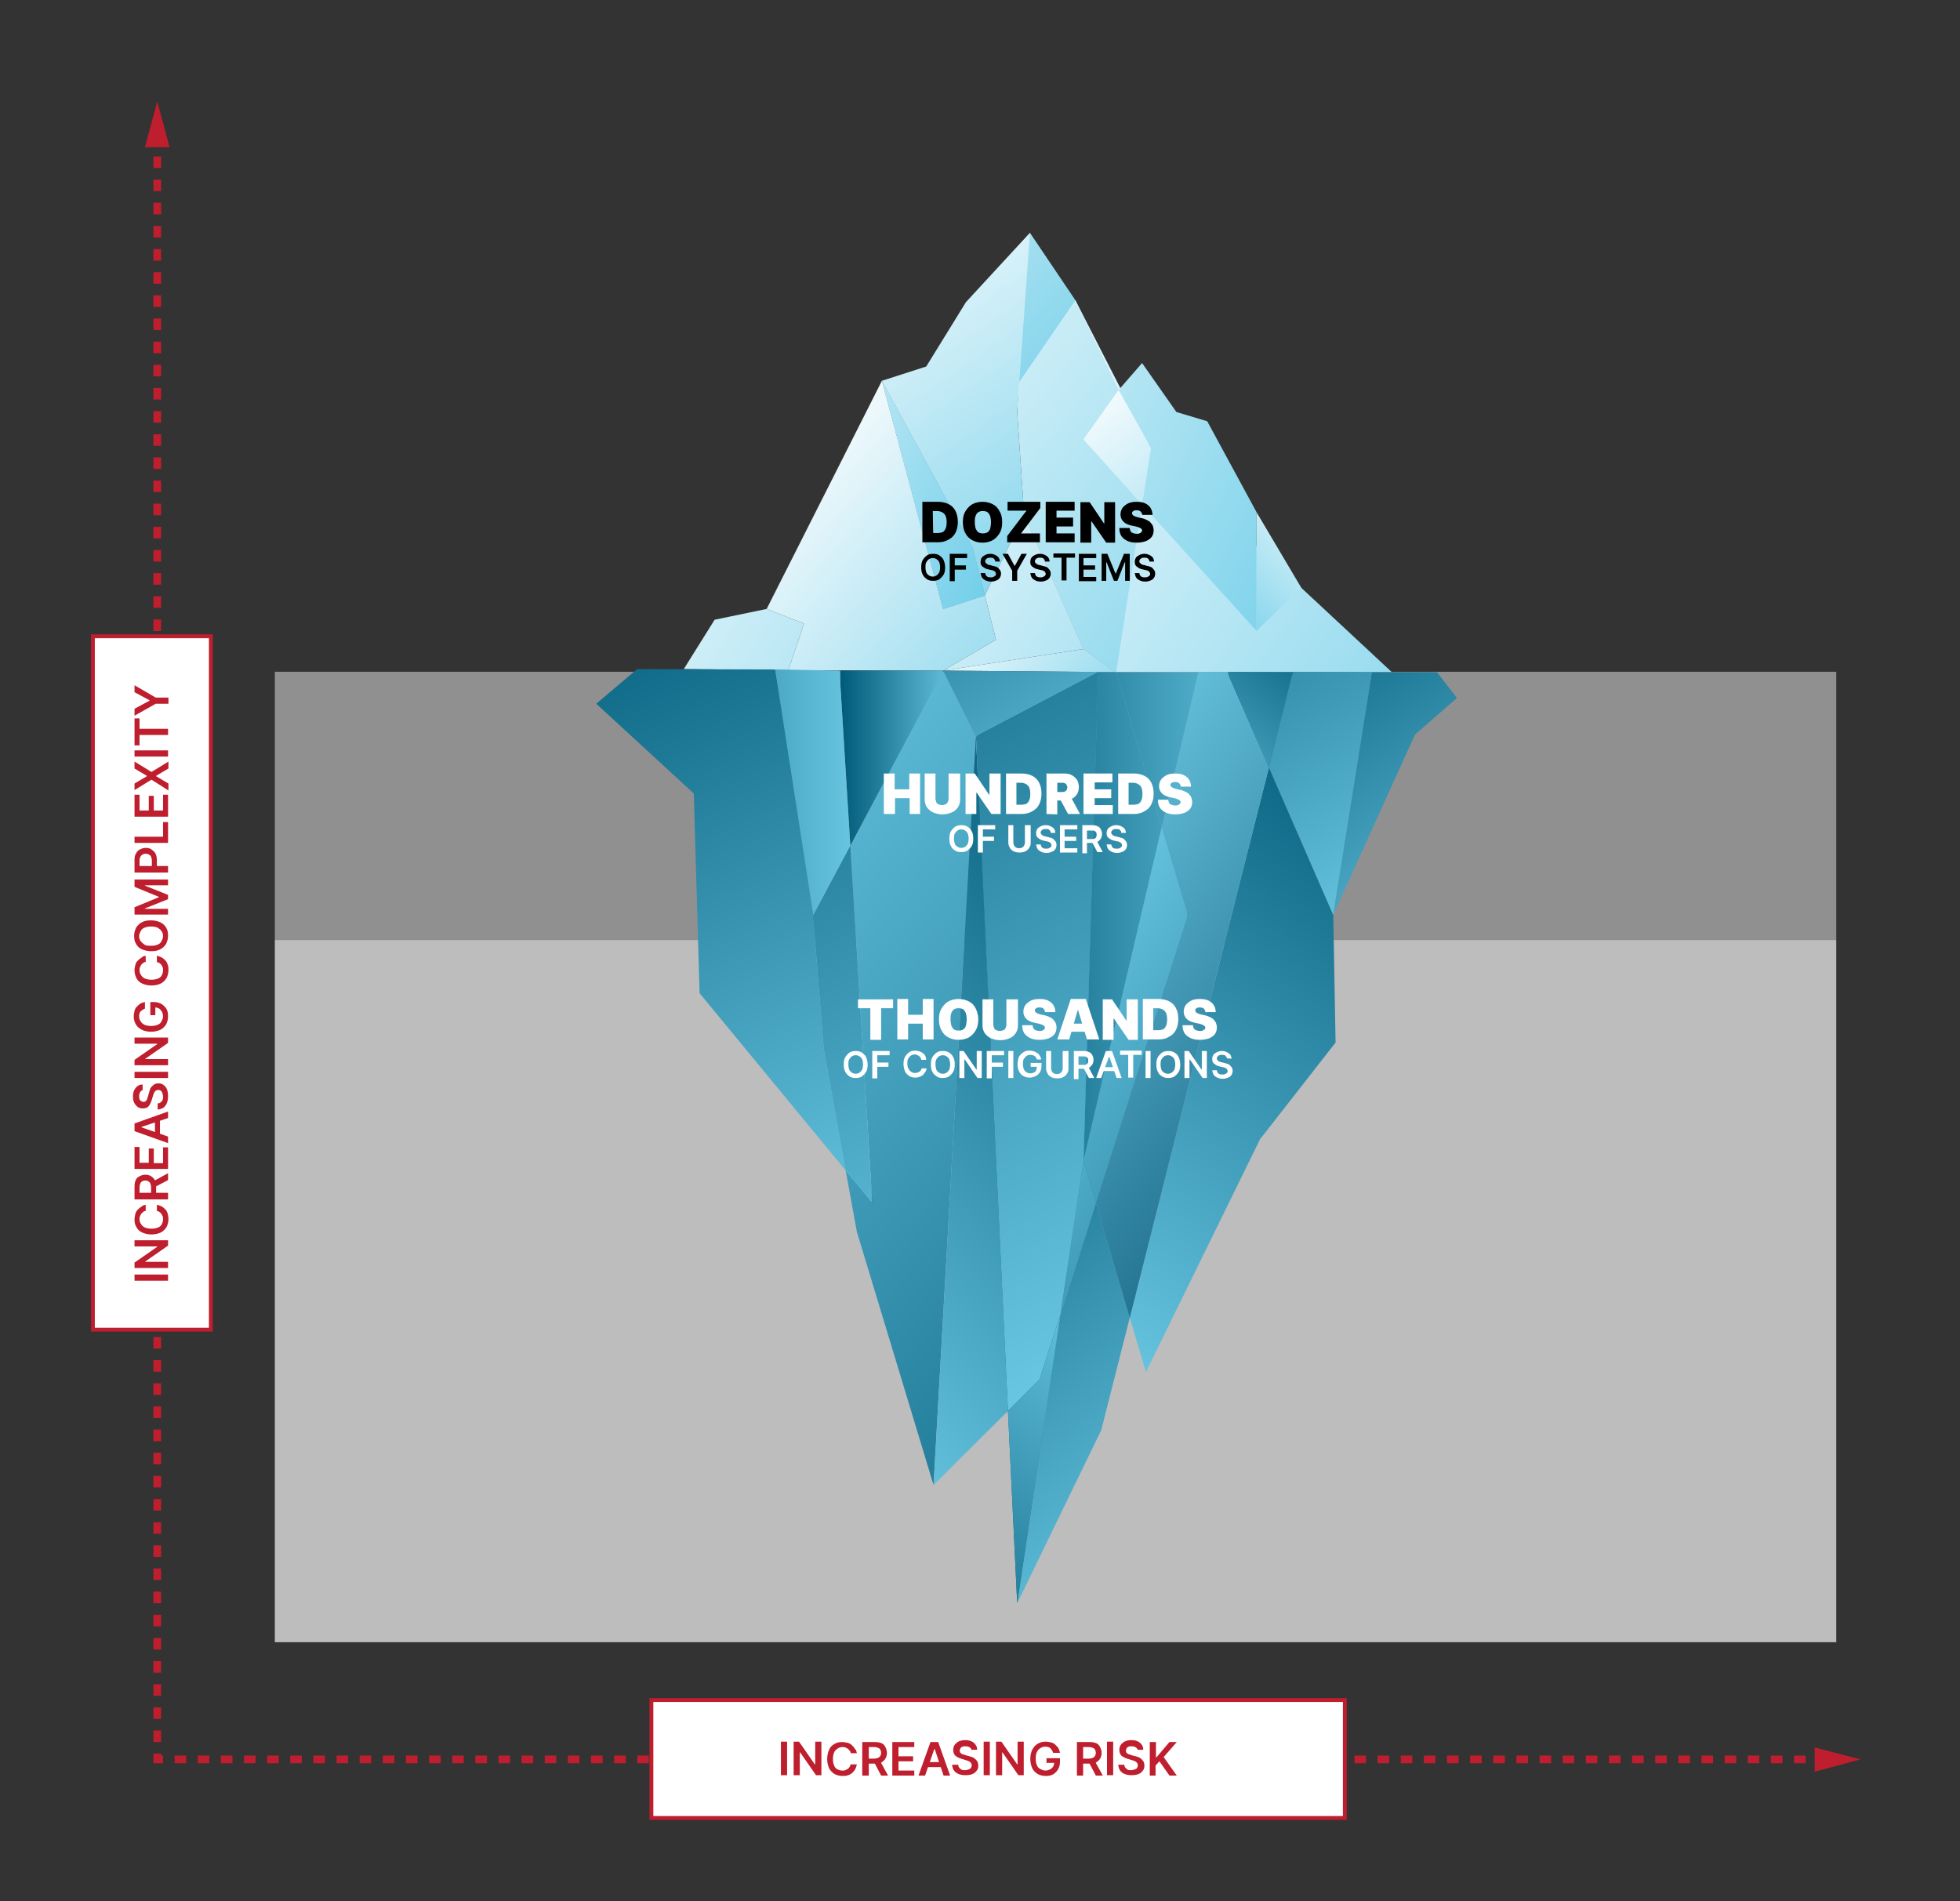<?xml version="1.0" encoding="utf-8"?>
<!-- Generator: Adobe Illustrator 27.8.1, SVG Export Plug-In . SVG Version: 6.00 Build 0)  -->
<svg version="1.1" id="Layer_1" xmlns="http://www.w3.org/2000/svg" xmlns:xlink="http://www.w3.org/1999/xlink" x="0px" y="0px"
	 viewBox="0 0 508.5 493.3" style="enable-background:new 0 0 508.5 493.3;" xml:space="preserve">
<rect x="0" y="0" width="508.5" height="493.3" fill="#333333" stroke="none"/>
<style type="text/css">
	.st0{opacity:0.8;fill:#E0E0E0;enable-background:new    ;}
	.st1{opacity:0.5;fill:#F0EFEF;enable-background:new    ;}
	.st2{fill:url(#SVGID_1_);}
	.st3{fill:url(#SVGID_00000101782151116230476720000015468924791734835879_);}
	.st4{fill:url(#SVGID_00000082368243416068758340000017875838703189356187_);}
	.st5{fill:url(#SVGID_00000031913472145618966400000018112927293489739961_);}
	.st6{fill:url(#SVGID_00000109012191161959824490000001193937620254272177_);}
	.st7{fill:url(#SVGID_00000039118265311850558530000012715566803707695488_);}
	.st8{fill:url(#SVGID_00000166647899215403024270000009324970388865301692_);}
	.st9{fill:url(#SVGID_00000080184852454251285810000017950357516980617919_);}
	.st10{fill:url(#SVGID_00000175302164672311907930000011317468572575068071_);}
	.st11{fill:url(#SVGID_00000011750963875717957380000011881342797565278084_);}
	.st12{fill:url(#SVGID_00000143596656018178410260000011749385306224208530_);}
	.st13{fill:url(#SVGID_00000183963597744454908870000000209385998269572534_);}
	.st14{fill:url(#SVGID_00000134221722912120266140000014973147662173485978_);}
	.st15{fill:url(#SVGID_00000039848176467599495070000015257206491105651597_);}
	.st16{fill:url(#SVGID_00000041999378532887953190000007560666152149302182_);}
	.st17{fill:url(#SVGID_00000155863682766108685660000004480232589654917283_);}
	.st18{fill:url(#SVGID_00000002369748313089502680000013731751753881533071_);}
	.st19{fill:url(#SVGID_00000137132812087260174700000008929892018388211341_);}
	.st20{fill:url(#SVGID_00000145764467844238268260000012797097913490457761_);}
	.st21{fill:url(#SVGID_00000112629787302996085680000011298009887966440887_);}
	.st22{fill:url(#SVGID_00000099628587249558934770000018026887529696508323_);}
	.st23{fill:url(#SVGID_00000121271081558974265310000012971069782234403499_);}
	.st24{fill:url(#SVGID_00000137123984145799154870000006252124049718738108_);}
	.st25{fill:url(#SVGID_00000008842756990955960040000017409461905352950463_);}
	.st26{fill:url(#SVGID_00000128461012562901655290000017122205674768985002_);}
	.st27{fill:url(#SVGID_00000003087310891429458090000013603760507220552838_);}
	.st28{fill:url(#SVGID_00000129892430101318099590000010502370994318849708_);}
	.st29{fill:url(#SVGID_00000179646253731807435340000005789255904091753144_);}
	.st30{fill:url(#SVGID_00000016755353402974436180000016528248378869466299_);}
	.st31{fill:url(#SVGID_00000002349497867388313510000007346198154825661086_);}
	.st32{fill:url(#SVGID_00000030485109166731935520000005813190436691624606_);}
	.st33{fill:url(#SVGID_00000019674480837856635560000008573279633458691728_);}
	.st34{fill:url(#SVGID_00000071532869032075465030000007978920544881631411_);}
	.st35{fill:url(#SVGID_00000039830287528902103860000003649437495953313953_);}
	.st36{fill:url(#SVGID_00000023276108640224071530000009535305217367971732_);}
	.st37{fill:url(#SVGID_00000121268684171739092510000008030896346976553347_);}
	.st38{fill:url(#SVGID_00000023972755003626306650000016990693846433615264_);}
	.st39{fill:url(#SVGID_00000102522596228368833500000003791880553948792974_);}
	.st40{fill:url(#SVGID_00000179630761115576450710000003180594070537575311_);}
	.st41{fill:url(#SVGID_00000061452099838290794760000005449541107284489899_);}
	.st42{fill:url(#SVGID_00000176740907109064149450000003707883084847735742_);}
	.st43{fill:url(#SVGID_00000051343606487362974910000006324112494485100475_);}
	.st44{fill:url(#SVGID_00000044138024724627445800000010303118549059575438_);}
	.st45{fill:url(#SVGID_00000154419840665683787920000016395428982560081569_);}
	.st46{fill:url(#SVGID_00000066476971313525223030000008043921139491970179_);}
	.st47{fill:url(#SVGID_00000009550749759796959310000004323182606066635147_);}
	.st48{fill:url(#SVGID_00000001644027806316293160000017681124996463414943_);}
	.st49{fill:url(#SVGID_00000088847174366192028030000008642306388146226864_);}
	.st50{fill:none;stroke:#BE1E2D;stroke-width:2;stroke-miterlimit:10;}
	.st51{fill:none;stroke:#BE1E2D;stroke-width:2;stroke-miterlimit:10;stroke-dasharray:3.003,3.003;}
	.st52{fill:none;stroke:#BE1E2D;stroke-width:2;stroke-miterlimit:10;stroke-dasharray:3.001,3.001;}
	.st53{fill:#BE1E2D;}
	.st54{fill:#FFFFFF;stroke:#BE1E2D;stroke-miterlimit:10;}
	.st55{fill:#FFFFFF;}
</style>
<rect x="71.3" y="243.9" class="st0" width="405.1" height="182.2"/>
<rect x="71.3" y="174.3" class="st1" width="405.1" height="69.6"/>
<linearGradient id="SVGID_1_" gradientUnits="userSpaceOnUse" x1="188.338" y1="490.719" x2="291.651" y2="384.353" gradientTransform="matrix(1 0 0 -1 0 496)">
	<stop  offset="0" style="stop-color:#FFFFFF"/>
	<stop  offset="0.268" style="stop-color:#D8F0F7"/>
	<stop  offset="0.996" style="stop-color:#70CEE9"/>
	<stop  offset="1" style="stop-color:#000000"/>
</linearGradient>
<polygon class="st2" points="267.2,60.4 248.7,93.5 271.1,106.9 279,77.9 "/>
<linearGradient id="SVGID_00000146499600199433988960000012556107671338676393_" gradientUnits="userSpaceOnUse" x1="131.543" y1="365.838" x2="283.192" y2="273.21" gradientTransform="matrix(1 0 0 -1 0 496)">
	<stop  offset="0" style="stop-color:#FFFFFF"/>
	<stop  offset="0.996" style="stop-color:#70CEE9"/>
	<stop  offset="1" style="stop-color:#000000"/>
</linearGradient>
<polygon style="fill:url(#SVGID_00000146499600199433988960000012556107671338676393_);" points="198.9,158 185.4,160.8 
	177.4,173.6 204.5,173.9 208.6,161.8 "/>
<linearGradient id="SVGID_00000098927306892316628970000011828634807585098649_" gradientUnits="userSpaceOnUse" x1="196.738" y1="377.12" x2="285.795" y2="298.985" gradientTransform="matrix(1 0 0 -1 0 496)">
	<stop  offset="0" style="stop-color:#FFFFFF"/>
	<stop  offset="9.252517e-02" style="stop-color:#F0F9FC"/>
	<stop  offset="0.996" style="stop-color:#70CEE9"/>
	<stop  offset="1" style="stop-color:#000000"/>
</linearGradient>
<polygon style="fill:url(#SVGID_00000098927306892316628970000011828634807585098649_);" points="244.7,158 228.8,98.8 198.9,158 
	208.6,161.8 204.5,173.9 244.7,174 258.4,166 255.5,154.5 "/>
<linearGradient id="SVGID_00000173856457073629077340000003098998959521620892_" gradientUnits="userSpaceOnUse" x1="220.928" y1="447.033" x2="294.911" y2="339.993" gradientTransform="matrix(1 0 0 -1 0 496)">
	<stop  offset="0" style="stop-color:#FFFFFF"/>
	<stop  offset="0.996" style="stop-color:#70CEE9"/>
	<stop  offset="1" style="stop-color:#000000"/>
</linearGradient>
<polygon style="fill:url(#SVGID_00000173856457073629077340000003098998959521620892_);" points="255.5,154.5 265.7,133.6 
	263.9,106.9 267.2,60.4 250.6,78.4 240.3,95.1 228.8,98.8 252.3,142.1 "/>
<linearGradient id="SVGID_00000149353494055123560810000013263872645156851367_" gradientUnits="userSpaceOnUse" x1="199.279" y1="425.07" x2="275.089" y2="308.798" gradientTransform="matrix(1 0 0 -1 0 496)">
	<stop  offset="0" style="stop-color:#FFFFFF"/>
	<stop  offset="0.996" style="stop-color:#70CEE9"/>
	<stop  offset="1" style="stop-color:#000000"/>
</linearGradient>
<polygon style="fill:url(#SVGID_00000149353494055123560810000013263872645156851367_);" points="255.5,154.5 252.3,142.1 
	228.8,98.8 244.7,158 "/>
<linearGradient id="SVGID_00000030451317909715429290000000254629915954654115_" gradientUnits="userSpaceOnUse" x1="169.298" y1="397.579" x2="264.479" y2="355.276" gradientTransform="matrix(1 0 0 -1 0 496)">
	<stop  offset="0" style="stop-color:#FFFFFF"/>
	<stop  offset="0.996" style="stop-color:#70CEE9"/>
	<stop  offset="1" style="stop-color:#000000"/>
</linearGradient>
<polygon style="fill:url(#SVGID_00000030451317909715429290000000254629915954654115_);" points="255.5,154.5 252.3,142.1 
	228.8,98.8 244.7,158 "/>
<linearGradient id="SVGID_00000130620833519543028750000008760246524430207131_" gradientUnits="userSpaceOnUse" x1="228.852" y1="407.919" x2="411.796" y2="282.315" gradientTransform="matrix(1 0 0 -1 0 496)">
	<stop  offset="0" style="stop-color:#FFFFFF"/>
	<stop  offset="0.996" style="stop-color:#70CEE9"/>
	<stop  offset="1" style="stop-color:#000000"/>
</linearGradient>
<polygon style="fill:url(#SVGID_00000130620833519543028750000008760246524430207131_);" points="279,77.9 271.1,102.7 265.7,133.6 
	281.1,168.4 289.6,174.4 361.1,174.4 298.6,116.2 "/>
<linearGradient id="SVGID_00000163059424174962389670000017735178252963531684_" gradientUnits="userSpaceOnUse" x1="198.744" y1="439.095" x2="355.224" y2="311.601" gradientTransform="matrix(1 0 0 -1 0 496)">
	<stop  offset="0" style="stop-color:#FFFFFF"/>
	<stop  offset="0.996" style="stop-color:#70CEE9"/>
	<stop  offset="1" style="stop-color:#000000"/>
</linearGradient>
<polygon style="fill:url(#SVGID_00000163059424174962389670000017735178252963531684_);" points="290.2,101.2 279,77.9 264.3,99.3 
	263.9,106.9 265.7,133.6 281.1,168.4 289.6,174.4 296.3,130.9 281.1,114 "/>
<linearGradient id="SVGID_00000119815334635945217870000000817164485791711386_" gradientUnits="userSpaceOnUse" x1="204.451" y1="419.51" x2="355.68" y2="345.156" gradientTransform="matrix(1 0 0 -1 0 496)">
	<stop  offset="0" style="stop-color:#FFFFFF"/>
	<stop  offset="0.996" style="stop-color:#70CEE9"/>
	<stop  offset="1" style="stop-color:#000000"/>
</linearGradient>
<polygon style="fill:url(#SVGID_00000119815334635945217870000000817164485791711386_);" points="326,132.9 313.2,109.3 
	305.2,106.9 296.3,94.2 290.2,101.2 298.6,116.2 296.3,130.9 326,163.7 "/>
<linearGradient id="SVGID_00000009575101598140839180000008112450972636034225_" gradientUnits="userSpaceOnUse" x1="223.663" y1="444.507" x2="341.338" y2="335.338" gradientTransform="matrix(1 0 0 -1 0 496)">
	<stop  offset="0" style="stop-color:#FFFFFF"/>
	<stop  offset="0.996" style="stop-color:#70CEE9"/>
	<stop  offset="1" style="stop-color:#000000"/>
</linearGradient>
<polygon style="fill:url(#SVGID_00000009575101598140839180000008112450972636034225_);" points="290.2,101.2 281.1,114 
	296.3,130.9 298.6,116.2 "/>
<linearGradient id="SVGID_00000170993705285533350010000001716510925332541864_" gradientUnits="userSpaceOnUse" x1="279.588" y1="396.558" x2="330.155" y2="328.505" gradientTransform="matrix(1 0 0 -1 0 496)">
	<stop  offset="0" style="stop-color:#FFFFFF"/>
	<stop  offset="0.996" style="stop-color:#70CEE9"/>
	<stop  offset="1" style="stop-color:#000000"/>
</linearGradient>
<polygon style="fill:url(#SVGID_00000170993705285533350010000001716510925332541864_);" points="290.2,101.2 281.1,114 
	296.3,130.9 298.6,116.2 "/>
<linearGradient id="SVGID_00000120552661076972340240000000972348623505864855_" gradientUnits="userSpaceOnUse" x1="348.1" y1="370.458" x2="312.184" y2="332.651" gradientTransform="matrix(1 0 0 -1 0 496)">
	<stop  offset="0" style="stop-color:#FFFFFF"/>
	<stop  offset="0.996" style="stop-color:#70CEE9"/>
	<stop  offset="1" style="stop-color:#000000"/>
</linearGradient>
<polygon style="fill:url(#SVGID_00000120552661076972340240000000972348623505864855_);" points="326,132.9 337.6,152.5 326,163.7 
	"/>
<linearGradient id="SVGID_00000115501577866551909690000017881867413918321847_" gradientUnits="userSpaceOnUse" x1="204.805" y1="377.649" x2="345.741" y2="278.511" gradientTransform="matrix(1 0 0 -1 0 496)">
	<stop  offset="0" style="stop-color:#FFFFFF"/>
	<stop  offset="0.996" style="stop-color:#70CEE9"/>
	<stop  offset="1" style="stop-color:#000000"/>
</linearGradient>
<polygon style="fill:url(#SVGID_00000115501577866551909690000017881867413918321847_);" points="244.7,174 258.4,166 255.5,154.5 
	265.7,133.6 281.1,168.4 "/>
<linearGradient id="SVGID_00000168100013350429878160000001408335783488212893_" gradientUnits="userSpaceOnUse" x1="245.689" y1="340.195" x2="295.311" y2="297.662" gradientTransform="matrix(1 0 0 -1 0 496)">
	<stop  offset="0" style="stop-color:#FFFFFF"/>
	<stop  offset="0.996" style="stop-color:#70CEE9"/>
	<stop  offset="1" style="stop-color:#000000"/>
</linearGradient>
<polygon style="fill:url(#SVGID_00000168100013350429878160000001408335783488212893_);" points="289.6,174.4 281.1,168.4 
	244.7,174 "/>
<linearGradient id="SVGID_00000050622307615326986100000004653570918005721759_" gradientUnits="userSpaceOnUse" x1="177.4" y1="322.4" x2="177.4" y2="322.4" gradientTransform="matrix(1 0 0 -1 0 496)">
	<stop  offset="0" style="stop-color:#FFFFFF"/>
	<stop  offset="0.996" style="stop-color:#70CEE9"/>
	<stop  offset="1" style="stop-color:#000000"/>
</linearGradient>
<path style="fill:url(#SVGID_00000050622307615326986100000004653570918005721759_);" d="M177.4,173.6"/>
<linearGradient id="SVGID_00000025422325793335266350000010128223312353197740_" gradientUnits="userSpaceOnUse" x1="262.8" y1="382" x2="262.8" y2="382" gradientTransform="matrix(1 0 0 -1 0 496)">
	<stop  offset="0" style="stop-color:#FFFFFF"/>
	<stop  offset="0.996" style="stop-color:#70CEE9"/>
	<stop  offset="1" style="stop-color:#000000"/>
</linearGradient>
<path style="fill:url(#SVGID_00000025422325793335266350000010128223312353197740_);" d="M262.8,114"/>
<linearGradient id="SVGID_00000066474677668643158780000014098302316859399052_" gradientUnits="userSpaceOnUse" x1="159.372" y1="356.293" x2="240.185" y2="163.949" gradientTransform="matrix(1 0 0 -1 0 496)">
	<stop  offset="0" style="stop-color:#FFFFFF"/>
	<stop  offset="9.323964e-03" style="stop-color:#005A79"/>
	<stop  offset="0.996" style="stop-color:#70CEE9"/>
	<stop  offset="1" style="stop-color:#000000"/>
</linearGradient>
<polygon style="fill:url(#SVGID_00000066474677668643158780000014098302316859399052_);" points="211.3,242.1 208.3,211.9 
	201.1,173.7 165.3,173.6 154.7,182.6 180,205.9 181.5,257.7 219.4,303.7 213.7,271.9 "/>
<linearGradient id="SVGID_00000116214884203194251140000015718817827188514714_" gradientUnits="userSpaceOnUse" x1="204.5" y1="322.25" x2="204.5" y2="322.25" gradientTransform="matrix(1 0 0 -1 0 496)">
	<stop  offset="0" style="stop-color:#FFFFFF"/>
	<stop  offset="9.323964e-03" style="stop-color:#005A79"/>
	<stop  offset="0.996" style="stop-color:#70CEE9"/>
	<stop  offset="1" style="stop-color:#000000"/>
</linearGradient>
<polygon style="fill:url(#SVGID_00000116214884203194251140000015718817827188514714_);" points="204.5,173.6 204.5,173.9 
	204.5,173.9 "/>
<linearGradient id="SVGID_00000031191266248460288610000000258801294607195805_" gradientUnits="userSpaceOnUse" x1="363.774" y1="104.811" x2="150.163" y2="302.826" gradientTransform="matrix(1 0 0 -1 0 496)">
	<stop  offset="0" style="stop-color:#FFFFFF"/>
	<stop  offset="9.323964e-03" style="stop-color:#005A79"/>
	<stop  offset="0.996" style="stop-color:#70CEE9"/>
	<stop  offset="1" style="stop-color:#000000"/>
</linearGradient>
<polygon style="fill:url(#SVGID_00000031191266248460288610000000258801294607195805_);" points="244.7,174 220.6,219.4 226.3,312 
	219.4,303.7 222.3,319.6 242.2,385.3 253.2,191.1 "/>
<linearGradient id="SVGID_00000032620844968357728610000011420958085193099687_" gradientUnits="userSpaceOnUse" x1="157.745" y1="253.05" x2="226.271" y2="253.05" gradientTransform="matrix(1 0 0 -1 0 496)">
	<stop  offset="0" style="stop-color:#FFFFFF"/>
	<stop  offset="9.323964e-03" style="stop-color:#005A79"/>
	<stop  offset="0.996" style="stop-color:#70CEE9"/>
	<stop  offset="1" style="stop-color:#000000"/>
</linearGradient>
<polygon style="fill:url(#SVGID_00000032620844968357728610000011420958085193099687_);" points="220.6,219.4 211,237.4 
	204.5,173.9 204.5,173.9 208.3,211.9 211.3,242.1 213.7,271.9 219.4,303.7 226.3,312 "/>
<linearGradient id="SVGID_00000089541651564081847600000000879701571848321697_" gradientUnits="userSpaceOnUse" x1="169.553" y1="342.818" x2="266.906" y2="146.22" gradientTransform="matrix(1 0 0 -1 0 496)">
	<stop  offset="0" style="stop-color:#FFFFFF"/>
	<stop  offset="9.323964e-03" style="stop-color:#005A79"/>
	<stop  offset="0.996" style="stop-color:#70CEE9"/>
	<stop  offset="1" style="stop-color:#000000"/>
</linearGradient>
<polygon style="fill:url(#SVGID_00000089541651564081847600000000879701571848321697_);" points="220.6,219.4 211,237.4 
	204.5,173.9 204.5,173.9 208.3,211.9 211.3,242.1 213.7,271.9 219.4,303.7 226.3,312 "/>
<linearGradient id="SVGID_00000071524609082319603940000002277917969587448723_" gradientUnits="userSpaceOnUse" x1="221.866" y1="385.815" x2="296.063" y2="277.12" gradientTransform="matrix(1 0 0 -1 0 496)">
	<stop  offset="0" style="stop-color:#FFFFFF"/>
	<stop  offset="9.323964e-03" style="stop-color:#005A79"/>
	<stop  offset="0.996" style="stop-color:#70CEE9"/>
	<stop  offset="1" style="stop-color:#000000"/>
</linearGradient>
<polygon style="fill:url(#SVGID_00000071524609082319603940000002277917969587448723_);" points="284.9,174.4 289.6,174.4 
	244.7,174 253.2,191.1 "/>
<linearGradient id="SVGID_00000170272874523549346600000000001311326905090701_" gradientUnits="userSpaceOnUse" x1="313.212" y1="270.324" x2="178.524" y2="141.779" gradientTransform="matrix(1 0 0 -1 0 496)">
	<stop  offset="0" style="stop-color:#FFFFFF"/>
	<stop  offset="9.323964e-03" style="stop-color:#005A79"/>
	<stop  offset="0.996" style="stop-color:#70CEE9"/>
	<stop  offset="1" style="stop-color:#000000"/>
</linearGradient>
<polygon style="fill:url(#SVGID_00000170272874523549346600000000001311326905090701_);" points="242.2,385.3 261.5,366.1 
	253.2,191.1 "/>
<linearGradient id="SVGID_00000116948445279226061260000014428816891033633448_" gradientUnits="userSpaceOnUse" x1="253.208" y1="301.5" x2="335.439" y2="301.5" gradientTransform="matrix(1 0 0 -1 0 496)">
	<stop  offset="0" style="stop-color:#FFFFFF"/>
	<stop  offset="9.323964e-03" style="stop-color:#005A79"/>
	<stop  offset="0.996" style="stop-color:#70CEE9"/>
	<stop  offset="1" style="stop-color:#000000"/>
</linearGradient>
<polygon style="fill:url(#SVGID_00000116948445279226061260000014428816891033633448_);" points="310.9,174.4 289.6,174.4 
	301.4,214.6 "/>
<linearGradient id="SVGID_00000109718408569728613600000009201847938847543428_" gradientUnits="userSpaceOnUse" x1="214.655" y1="208.22" x2="314.844" y2="79.675" gradientTransform="matrix(1 0 0 -1 0 496)">
	<stop  offset="0" style="stop-color:#FFFFFF"/>
	<stop  offset="9.323964e-03" style="stop-color:#005A79"/>
	<stop  offset="0.996" style="stop-color:#70CEE9"/>
	<stop  offset="1" style="stop-color:#000000"/>
</linearGradient>
<polygon style="fill:url(#SVGID_00000109718408569728613600000009201847938847543428_);" points="275.1,341.1 263.9,416 
	285.7,371.1 293.1,341.9 284.3,312.1 "/>
<linearGradient id="SVGID_00000047036453003903286760000016019488270799545763_" gradientUnits="userSpaceOnUse" x1="242.153" y1="174.85" x2="308.097" y2="174.85" gradientTransform="matrix(1 0 0 -1 0 496)">
	<stop  offset="0" style="stop-color:#FFFFFF"/>
	<stop  offset="9.323964e-03" style="stop-color:#005A79"/>
	<stop  offset="0.996" style="stop-color:#70CEE9"/>
	<stop  offset="1" style="stop-color:#000000"/>
</linearGradient>
<polygon style="fill:url(#SVGID_00000047036453003903286760000016019488270799545763_);" points="275.1,341.1 284.3,312.1 
	281.1,301.2 "/>
<linearGradient id="SVGID_00000103945119698453840930000008711176225398351269_" gradientUnits="userSpaceOnUse" x1="346.664" y1="128.345" x2="237.969" y2="202.069" gradientTransform="matrix(1 0 0 -1 0 496)">
	<stop  offset="0" style="stop-color:#FFFFFF"/>
	<stop  offset="9.323964e-03" style="stop-color:#005A79"/>
	<stop  offset="0.996" style="stop-color:#70CEE9"/>
	<stop  offset="1" style="stop-color:#000000"/>
</linearGradient>
<polygon style="fill:url(#SVGID_00000103945119698453840930000008711176225398351269_);" points="275.1,341.1 284.3,312.1 
	281.1,301.2 "/>
<linearGradient id="SVGID_00000173153280363631333760000003965248839468967313_" gradientUnits="userSpaceOnUse" x1="242.153" y1="258.2" x2="308.097" y2="258.2" gradientTransform="matrix(1 0 0 -1 0 496)">
	<stop  offset="0" style="stop-color:#FFFFFF"/>
	<stop  offset="9.323964e-03" style="stop-color:#005A79"/>
	<stop  offset="0.996" style="stop-color:#70CEE9"/>
	<stop  offset="1" style="stop-color:#000000"/>
</linearGradient>
<polygon style="fill:url(#SVGID_00000173153280363631333760000003965248839468967313_);" points="281.1,301.2 301.4,214.6 
	289.6,174.4 284.9,174.4 "/>
<linearGradient id="SVGID_00000010998701808815932630000007701112531631914895_" gradientUnits="userSpaceOnUse" x1="253.208" y1="258.2" x2="335.439" y2="258.2" gradientTransform="matrix(1 0 0 -1 0 496)">
	<stop  offset="0" style="stop-color:#FFFFFF"/>
	<stop  offset="9.323964e-03" style="stop-color:#005A79"/>
	<stop  offset="0.996" style="stop-color:#70CEE9"/>
	<stop  offset="1" style="stop-color:#000000"/>
</linearGradient>
<polygon style="fill:url(#SVGID_00000010998701808815932630000007701112531631914895_);" points="281.1,301.2 301.4,214.6 
	289.6,174.4 284.9,174.4 "/>
<linearGradient id="SVGID_00000078036004500988608070000005433731204297032382_" gradientUnits="userSpaceOnUse" x1="253.208" y1="117.45" x2="335.439" y2="117.45" gradientTransform="matrix(1 0 0 -1 0 496)">
	<stop  offset="0" style="stop-color:#FFFFFF"/>
	<stop  offset="9.323964e-03" style="stop-color:#005A79"/>
	<stop  offset="0.996" style="stop-color:#70CEE9"/>
	<stop  offset="1" style="stop-color:#000000"/>
</linearGradient>
<polygon style="fill:url(#SVGID_00000078036004500988608070000005433731204297032382_);" points="269.7,357.9 261.5,366.1 
	263.9,416 275.1,341.1 "/>
<linearGradient id="SVGID_00000024696520879205449150000010570437003211248801_" gradientUnits="userSpaceOnUse" x1="227.262" y1="55.782" x2="298.15" y2="159.279" gradientTransform="matrix(1 0 0 -1 0 496)">
	<stop  offset="0" style="stop-color:#FFFFFF"/>
	<stop  offset="9.323964e-03" style="stop-color:#005A79"/>
	<stop  offset="0.996" style="stop-color:#70CEE9"/>
	<stop  offset="1" style="stop-color:#000000"/>
</linearGradient>
<polygon style="fill:url(#SVGID_00000024696520879205449150000010570437003211248801_);" points="269.7,357.9 261.5,366.1 
	263.9,416 275.1,341.1 "/>
<linearGradient id="SVGID_00000101805394066201014590000006674685922778368897_" gradientUnits="userSpaceOnUse" x1="242.153" y1="225.75" x2="308.097" y2="225.75" gradientTransform="matrix(1 0 0 -1 0 496)">
	<stop  offset="0" style="stop-color:#FFFFFF"/>
	<stop  offset="9.323964e-03" style="stop-color:#005A79"/>
	<stop  offset="0.996" style="stop-color:#70CEE9"/>
	<stop  offset="1" style="stop-color:#000000"/>
</linearGradient>
<polygon style="fill:url(#SVGID_00000101805394066201014590000006674685922778368897_);" points="275.1,341.1 281.1,301.2 
	284.9,174.4 253.2,191.1 261.5,366.1 269.7,357.9 "/>
<linearGradient id="SVGID_00000005946084419618650010000018266553754712256181_" gradientUnits="userSpaceOnUse" x1="253.2" y1="225.75" x2="335.431" y2="225.75" gradientTransform="matrix(1 0 0 -1 0 496)">
	<stop  offset="0" style="stop-color:#FFFFFF"/>
	<stop  offset="9.323964e-03" style="stop-color:#005A79"/>
	<stop  offset="0.996" style="stop-color:#70CEE9"/>
	<stop  offset="1" style="stop-color:#000000"/>
</linearGradient>
<polygon style="fill:url(#SVGID_00000005946084419618650010000018266553754712256181_);" points="275.1,341.1 281.1,301.2 
	284.9,174.4 253.2,191.1 261.5,366.1 269.7,357.9 "/>
<linearGradient id="SVGID_00000062874587454512643800000010187447846747356852_" gradientUnits="userSpaceOnUse" x1="190.516" y1="373.315" x2="320.005" y2="142.218" gradientTransform="matrix(1 0 0 -1 0 496)">
	<stop  offset="0" style="stop-color:#FFFFFF"/>
	<stop  offset="9.323964e-03" style="stop-color:#005A79"/>
	<stop  offset="0.996" style="stop-color:#70CEE9"/>
	<stop  offset="1" style="stop-color:#000000"/>
</linearGradient>
<polygon style="fill:url(#SVGID_00000062874587454512643800000010187447846747356852_);" points="275.1,341.1 281.1,301.2 
	284.9,174.4 253.2,191.1 261.5,366.1 269.7,357.9 "/>
<linearGradient id="SVGID_00000036244394613730737490000017041915170805802672_" gradientUnits="userSpaceOnUse" x1="326.677" y1="342.147" x2="392.273" y2="239.127" gradientTransform="matrix(1 0 0 -1 0 496)">
	<stop  offset="0" style="stop-color:#FFFFFF"/>
	<stop  offset="9.323964e-03" style="stop-color:#005A79"/>
	<stop  offset="0.996" style="stop-color:#70CEE9"/>
	<stop  offset="1" style="stop-color:#000000"/>
</linearGradient>
<polygon style="fill:url(#SVGID_00000036244394613730737490000017041915170805802672_);" points="378,181.1 372.8,174.4 
	364.4,174.4 355.9,174.4 345.9,237.4 367.1,190.6 "/>
<linearGradient id="SVGID_00000150100208885788495950000002376897893862306469_" gradientUnits="userSpaceOnUse" x1="369.05" y1="300.681" x2="261.299" y2="141.891" gradientTransform="matrix(1 0 0 -1 0 496)">
	<stop  offset="0" style="stop-color:#FFFFFF"/>
	<stop  offset="9.323964e-03" style="stop-color:#005A79"/>
	<stop  offset="0.996" style="stop-color:#70CEE9"/>
	<stop  offset="1" style="stop-color:#000000"/>
</linearGradient>
<polygon style="fill:url(#SVGID_00000150100208885788495950000002376897893862306469_);" points="329.2,199.1 293.1,341.9 
	297.3,356 326.9,295.6 346.5,270.5 345.9,237.4 345.9,237.4 "/>
<linearGradient id="SVGID_00000074421989510408453610000009426661615385049777_" gradientUnits="userSpaceOnUse" x1="253.208" y1="237.85" x2="335.439" y2="237.85" gradientTransform="matrix(1 0 0 -1 0 496)">
	<stop  offset="0" style="stop-color:#FFFFFF"/>
	<stop  offset="9.323964e-03" style="stop-color:#005A79"/>
	<stop  offset="0.996" style="stop-color:#70CEE9"/>
	<stop  offset="1" style="stop-color:#000000"/>
</linearGradient>
<polygon style="fill:url(#SVGID_00000074421989510408453610000009426661615385049777_);" points="318.4,174.4 310.9,174.4 
	301.4,214.6 308.1,237.4 284.3,312.1 293.1,341.9 329.2,199.1 "/>
<linearGradient id="SVGID_00000072964467769159673280000004290529358365638832_" gradientUnits="userSpaceOnUse" x1="369.961" y1="186.329" x2="250.396" y2="282.265" gradientTransform="matrix(1 0 0 -1 0 496)">
	<stop  offset="0" style="stop-color:#FFFFFF"/>
	<stop  offset="9.323964e-03" style="stop-color:#005A79"/>
	<stop  offset="0.102" style="stop-color:#146280"/>
	<stop  offset="0.996" style="stop-color:#70CEE9"/>
	<stop  offset="1" style="stop-color:#000000"/>
</linearGradient>
<polygon style="fill:url(#SVGID_00000072964467769159673280000004290529358365638832_);" points="318.4,174.4 310.9,174.4 
	301.4,214.6 308.1,237.4 284.3,312.1 293.1,341.9 329.2,199.1 "/>
<linearGradient id="SVGID_00000044159615657965689450000007792042486658809523_" gradientUnits="userSpaceOnUse" x1="242.153" y1="232.65" x2="308.097" y2="232.65" gradientTransform="matrix(1 0 0 -1 0 496)">
	<stop  offset="0" style="stop-color:#FFFFFF"/>
	<stop  offset="9.323964e-03" style="stop-color:#005A79"/>
	<stop  offset="0.996" style="stop-color:#70CEE9"/>
	<stop  offset="1" style="stop-color:#000000"/>
</linearGradient>
<polygon style="fill:url(#SVGID_00000044159615657965689450000007792042486658809523_);" points="284.3,312.1 308.1,237.4 
	301.4,214.6 281.1,301.2 "/>
<linearGradient id="SVGID_00000099656068226529409330000010554344705497605256_" gradientUnits="userSpaceOnUse" x1="253.208" y1="232.65" x2="335.439" y2="232.65" gradientTransform="matrix(1 0 0 -1 0 496)">
	<stop  offset="0" style="stop-color:#FFFFFF"/>
	<stop  offset="9.323964e-03" style="stop-color:#005A79"/>
	<stop  offset="0.996" style="stop-color:#70CEE9"/>
	<stop  offset="1" style="stop-color:#000000"/>
</linearGradient>
<polygon style="fill:url(#SVGID_00000099656068226529409330000010554344705497605256_);" points="284.3,312.1 308.1,237.4 
	301.4,214.6 281.1,301.2 "/>
<linearGradient id="SVGID_00000097459767987783819920000010073554818565668765_" gradientUnits="userSpaceOnUse" x1="382.716" y1="165.512" x2="261.261" y2="256.25" gradientTransform="matrix(1 0 0 -1 0 496)">
	<stop  offset="0" style="stop-color:#FFFFFF"/>
	<stop  offset="9.323964e-03" style="stop-color:#005A79"/>
	<stop  offset="0.996" style="stop-color:#70CEE9"/>
	<stop  offset="1" style="stop-color:#000000"/>
</linearGradient>
<polygon style="fill:url(#SVGID_00000097459767987783819920000010073554818565668765_);" points="284.3,312.1 308.1,237.4 
	301.4,214.6 281.1,301.2 "/>
<linearGradient id="SVGID_00000085246454944354103860000014444452993791700644_" gradientUnits="userSpaceOnUse" x1="311.996" y1="290.1" x2="407.062" y2="290.1" gradientTransform="matrix(1 0 0 -1 0 496)">
	<stop  offset="0" style="stop-color:#FFFFFF"/>
	<stop  offset="9.323964e-03" style="stop-color:#005A79"/>
	<stop  offset="0.996" style="stop-color:#70CEE9"/>
	<stop  offset="1" style="stop-color:#000000"/>
</linearGradient>
<polygon style="fill:url(#SVGID_00000085246454944354103860000014444452993791700644_);" points="335.4,174.4 329.2,199.1 
	345.9,237.4 345.9,237.4 355.9,174.4 "/>
<linearGradient id="SVGID_00000021077338436011531730000013087391472869502134_" gradientUnits="userSpaceOnUse" x1="298.442" y1="382.575" x2="372.166" y2="252.613" gradientTransform="matrix(1 0 0 -1 0 496)">
	<stop  offset="0" style="stop-color:#FFFFFF"/>
	<stop  offset="9.323964e-03" style="stop-color:#005A79"/>
	<stop  offset="0.996" style="stop-color:#70CEE9"/>
	<stop  offset="1" style="stop-color:#000000"/>
</linearGradient>
<polygon style="fill:url(#SVGID_00000021077338436011531730000013087391472869502134_);" points="335.4,174.4 329.2,199.1 
	345.9,237.4 345.9,237.4 355.9,174.4 "/>
<linearGradient id="SVGID_00000000208237648346575340000011808457721032367776_" gradientUnits="userSpaceOnUse" x1="253.208" y1="309.25" x2="335.439" y2="309.25" gradientTransform="matrix(1 0 0 -1 0 496)">
	<stop  offset="0" style="stop-color:#FFFFFF"/>
	<stop  offset="9.323964e-03" style="stop-color:#005A79"/>
	<stop  offset="0.996" style="stop-color:#70CEE9"/>
	<stop  offset="1" style="stop-color:#000000"/>
</linearGradient>
<polygon style="fill:url(#SVGID_00000000208237648346575340000011808457721032367776_);" points="335.4,174.4 318.4,174.4 
	329.2,199.1 "/>
<linearGradient id="SVGID_00000129195467833983577930000009786736161077700240_" gradientUnits="userSpaceOnUse" x1="318.426" y1="309.25" x2="377.972" y2="309.25" gradientTransform="matrix(1 0 0 -1 0 496)">
	<stop  offset="0" style="stop-color:#FFFFFF"/>
	<stop  offset="9.323964e-03" style="stop-color:#005A79"/>
	<stop  offset="0.996" style="stop-color:#70CEE9"/>
	<stop  offset="1" style="stop-color:#000000"/>
</linearGradient>
<polygon style="fill:url(#SVGID_00000129195467833983577930000009786736161077700240_);" points="335.4,174.4 318.4,174.4 
	329.2,199.1 "/>
<linearGradient id="SVGID_00000106861030439220447930000011429769894156872348_" gradientUnits="userSpaceOnUse" x1="344.384" y1="334.122" x2="299.015" y2="279.301" gradientTransform="matrix(1 0 0 -1 0 496)">
	<stop  offset="0" style="stop-color:#FFFFFF"/>
	<stop  offset="9.323964e-03" style="stop-color:#005A79"/>
	<stop  offset="0.996" style="stop-color:#70CEE9"/>
	<stop  offset="1" style="stop-color:#000000"/>
</linearGradient>
<polygon style="fill:url(#SVGID_00000106861030439220447930000011429769894156872348_);" points="335.4,174.4 318.4,174.4 
	329.2,199.1 "/>
<linearGradient id="SVGID_00000066473845977671881740000001811101031399015344_" gradientUnits="userSpaceOnUse" x1="217.764" y1="299.3" x2="250.396" y2="299.3" gradientTransform="matrix(1 0 0 -1 0 496)">
	<stop  offset="0" style="stop-color:#FFFFFF"/>
	<stop  offset="9.323964e-03" style="stop-color:#005A79"/>
	<stop  offset="0.996" style="stop-color:#70CEE9"/>
	<stop  offset="1" style="stop-color:#000000"/>
</linearGradient>
<polygon style="fill:url(#SVGID_00000066473845977671881740000001811101031399015344_);" points="217.8,174 220.6,219.4 244.7,174 
	"/>
<linearGradient id="SVGID_00000161618409190958592050000013580647316215313829_" gradientUnits="userSpaceOnUse" x1="144.397" y1="290.45" x2="227.484" y2="290.45" gradientTransform="matrix(1 0 0 -1 0 496)">
	<stop  offset="0" style="stop-color:#FFFFFF"/>
	<stop  offset="9.323964e-03" style="stop-color:#005A79"/>
	<stop  offset="0.996" style="stop-color:#70CEE9"/>
	<stop  offset="1" style="stop-color:#000000"/>
</linearGradient>
<polygon style="fill:url(#SVGID_00000161618409190958592050000013580647316215313829_);" points="201.1,173.7 211,237.4 
	220.6,219.4 217.8,174 "/>
<g>
	<g>
		<line class="st50" x1="40.8" y1="36.1" x2="40.8" y2="37.6"/>
		<line class="st51" x1="40.8" y1="40.6" x2="40.8" y2="453.5"/>
		<polyline class="st50" points="40.8,455 40.8,456.5 42.3,456.5 		"/>
		<line class="st52" x1="45.3" y1="456.5" x2="470" y2="456.5"/>
		<line class="st50" x1="471.5" y1="456.5" x2="473" y2="456.5"/>
		<g>
			<polygon class="st53" points="37.6,38.2 40.8,26.3 44,38.2 			"/>
		</g>
		<g>
			<polygon class="st53" points="470.8,459.7 482.7,456.5 470.8,453.4 			"/>
		</g>
	</g>
</g>
<rect x="24.1" y="165.1" class="st54" width="30.6" height="179.9"/>
<g>
	<path class="st53" d="M34.9,330.7h8.7v1.6h-8.7V330.7z"/>
	<path class="st53" d="M34.9,321.8h8.7v1.4l-5.9,4.1v0.1h5.9v1.6h-8.7v-1.4l5.9-4.1v-0.1h-5.9V321.8z"/>
	<path class="st53" d="M37.8,312.6v1.6c-0.3,0-0.5,0.1-0.7,0.3s-0.4,0.3-0.5,0.5s-0.2,0.4-0.3,0.6s-0.1,0.5-0.1,0.7
		c0,0.5,0.1,0.9,0.4,1.3c0.2,0.4,0.6,0.7,1,0.9c0.5,0.2,1,0.3,1.7,0.3s1.2-0.1,1.7-0.3s0.8-0.5,1-0.9s0.3-0.8,0.3-1.3
		c0-0.3,0-0.5-0.1-0.7s-0.2-0.4-0.3-0.6s-0.3-0.3-0.5-0.5s-0.4-0.2-0.7-0.3v-1.6c0.4,0.1,0.8,0.2,1.2,0.4c0.4,0.2,0.7,0.5,1,0.8
		s0.5,0.7,0.6,1.1s0.2,0.9,0.2,1.4c0,0.8-0.2,1.5-0.5,2.1c-0.4,0.6-0.9,1.1-1.5,1.4c-0.7,0.3-1.5,0.5-2.4,0.5s-1.7-0.2-2.4-0.5
		s-1.2-0.8-1.5-1.4c-0.4-0.6-0.5-1.3-0.5-2c0-0.5,0.1-0.9,0.2-1.4c0.1-0.4,0.3-0.8,0.6-1.1c0.3-0.3,0.6-0.6,1-0.8
		C36.9,312.8,37.3,312.7,37.8,312.6z"/>
	<path class="st53" d="M43.6,311.2h-8.7v-3.3c0-0.7,0.1-1.2,0.3-1.7s0.6-0.8,1-1s0.9-0.4,1.5-0.4s1,0.1,1.5,0.4c0.4,0.2,0.7,0.6,1,1
		c0.2,0.5,0.3,1,0.3,1.7v2.3h-1.3v-2.1c0-0.4-0.1-0.7-0.2-1s-0.3-0.4-0.5-0.6c-0.2-0.1-0.5-0.2-0.8-0.2s-0.6,0.1-0.8,0.2
		s-0.4,0.3-0.5,0.6c-0.1,0.2-0.2,0.6-0.2,1v1.4h7.4V311.2z M39.6,306.6l4-2.2v1.8l-4,2.1V306.6z"/>
	<path class="st53" d="M43.6,303.3h-8.7v-5.7h1.3v4.1h2.4V298h1.3v3.8h2.4v-4.1h1.3V303.3z"/>
	<path class="st53" d="M43.6,294.9v1.7l-8.7-3.1v-2l8.7-3.1v1.7l-6.9,2.3v0.1L43.6,294.9z M40.2,294.9v-4.6h1.3v4.6H40.2z"/>
	<path class="st53" d="M37.3,282.8c-0.4,0-0.7,0.2-0.9,0.5s-0.3,0.7-0.3,1.1c0,0.3,0,0.6,0.1,0.8s0.2,0.4,0.4,0.5s0.4,0.2,0.6,0.2
		c0.2,0,0.3,0,0.5-0.1c0.1-0.1,0.2-0.2,0.3-0.3c0.1-0.1,0.2-0.3,0.2-0.5c0.1-0.2,0.1-0.4,0.2-0.5l0.2-0.8c0.1-0.3,0.2-0.6,0.3-1
		s0.3-0.6,0.5-0.8c0.2-0.2,0.4-0.4,0.7-0.6c0.3-0.1,0.6-0.2,1-0.2c0.5,0,1,0.1,1.3,0.4c0.4,0.3,0.7,0.6,0.9,1.1s0.3,1.1,0.3,1.8
		c0,0.7-0.1,1.3-0.3,1.8s-0.5,0.9-0.9,1.2c-0.4,0.3-0.9,0.4-1.5,0.5v-1.6c0.3,0,0.6-0.1,0.8-0.3c0.2-0.2,0.4-0.4,0.5-0.6
		c0.1-0.3,0.1-0.6,0.1-0.9s-0.1-0.6-0.2-0.9c-0.1-0.3-0.2-0.5-0.4-0.6s-0.4-0.2-0.7-0.2c-0.2,0-0.4,0.1-0.6,0.2
		c-0.1,0.1-0.3,0.3-0.4,0.5c-0.1,0.2-0.2,0.5-0.3,0.8l-0.3,1c-0.2,0.7-0.5,1.3-0.8,1.7s-0.9,0.6-1.5,0.6c-0.5,0-1-0.1-1.4-0.4
		s-0.7-0.7-0.9-1.1s-0.3-1-0.3-1.6s0.1-1.2,0.3-1.6s0.5-0.8,0.9-1.1s0.8-0.4,1.3-0.4v1.4H37.3z"/>
	<path class="st53" d="M34.9,278.1h8.7v1.6h-8.7V278.1z"/>
	<path class="st53" d="M34.9,269.2h8.7v1.4l-5.9,4.1v0.1h5.9v1.6h-8.7V275l5.9-4.1v-0.1h-5.9V269.2z"/>
	<path class="st53" d="M37.6,261.7c-0.2,0.1-0.4,0.2-0.6,0.3c-0.2,0.1-0.3,0.3-0.5,0.4s-0.2,0.4-0.3,0.6s-0.1,0.5-0.1,0.7
		c0,0.5,0.1,0.9,0.4,1.3c0.2,0.4,0.6,0.7,1,0.9s1,0.3,1.7,0.3s1.2-0.1,1.7-0.3c0.5-0.2,0.8-0.5,1-0.9s0.4-0.8,0.4-1.3
		c0-0.4-0.1-0.8-0.3-1.2c-0.2-0.3-0.4-0.6-0.7-0.8s-0.7-0.3-1.1-0.3l0.1-0.4v2.4H39V260h1c0.7,0,1.4,0.2,1.9,0.5s1,0.8,1.3,1.3
		s0.4,1.2,0.4,1.9c0,0.8-0.2,1.5-0.5,2.1c-0.4,0.6-0.9,1.1-1.5,1.4c-0.7,0.3-1.5,0.5-2.4,0.5c-0.7,0-1.3-0.1-1.9-0.3
		c-0.6-0.2-1-0.5-1.4-0.8c-0.4-0.4-0.7-0.8-0.9-1.3s-0.3-1-0.3-1.6c0-0.5,0.1-0.9,0.2-1.4s0.3-0.8,0.6-1.1c0.3-0.3,0.6-0.6,0.9-0.8
		c0.4-0.2,0.7-0.3,1.2-0.4V261.7z"/>
	<path class="st53" d="M37.8,248v1.6c-0.3,0-0.5,0.1-0.7,0.3c-0.2,0.1-0.4,0.3-0.5,0.5s-0.2,0.4-0.3,0.6c-0.1,0.2-0.1,0.5-0.1,0.7
		c0,0.5,0.1,0.9,0.4,1.3c0.2,0.4,0.6,0.7,1,0.9c0.5,0.2,1,0.3,1.7,0.3s1.2-0.1,1.7-0.3s0.8-0.5,1-0.9s0.3-0.8,0.3-1.3
		c0-0.3,0-0.5-0.1-0.7s-0.2-0.4-0.3-0.6c-0.1-0.2-0.3-0.3-0.5-0.5c-0.2-0.1-0.4-0.2-0.7-0.3V248c0.4,0.1,0.8,0.2,1.2,0.4
		s0.7,0.5,1,0.8s0.5,0.7,0.6,1.1c0.2,0.4,0.2,0.9,0.2,1.4c0,0.8-0.2,1.5-0.5,2.1c-0.4,0.6-0.9,1.1-1.5,1.4s-1.5,0.5-2.4,0.5
		s-1.7-0.2-2.4-0.5s-1.2-0.8-1.5-1.4s-0.5-1.3-0.5-2c0-0.5,0.1-0.9,0.2-1.4c0.1-0.4,0.3-0.8,0.6-1.1s0.6-0.6,1-0.8
		C36.9,248.2,37.3,248.1,37.8,248z"/>
	<path class="st53" d="M39.2,238.8c0.9,0,1.7,0.2,2.4,0.5c0.7,0.4,1.2,0.8,1.5,1.4c0.4,0.6,0.5,1.3,0.5,2.1s-0.2,1.4-0.5,2.1
		c-0.4,0.6-0.9,1.1-1.5,1.4c-0.7,0.4-1.5,0.5-2.4,0.5s-1.7-0.2-2.4-0.5s-1.2-0.8-1.5-1.4c-0.4-0.6-0.5-1.3-0.5-2.1s0.2-1.4,0.5-2.1
		c0.4-0.6,0.9-1.1,1.5-1.4C37.5,238.9,38.3,238.8,39.2,238.8z M39.2,240.4c-0.7,0-1.2,0.1-1.7,0.3s-0.8,0.5-1,0.9s-0.4,0.8-0.4,1.3
		s0.1,0.9,0.4,1.3s0.6,0.6,1,0.9s1,0.3,1.7,0.3s1.2-0.1,1.7-0.3s0.8-0.5,1-0.9s0.4-0.8,0.4-1.3s-0.1-0.9-0.4-1.3
		c-0.2-0.4-0.6-0.6-1-0.9C40.4,240.5,39.9,240.4,39.2,240.4z"/>
	<path class="st53" d="M34.9,237.3v-1.9l6.3-2.6v-0.1l-6.3-2.6v-1.9h8.7v1.5h-6v0.1l6,2.4v1.1l-6,2.4v0.1h6v1.5H34.9z"/>
	<path class="st53" d="M43.6,226.4h-8.7v-3.3c0-0.7,0.1-1.2,0.4-1.7s0.6-0.8,1-1s0.9-0.4,1.5-0.4s1.1,0.1,1.5,0.4s0.8,0.6,1,1
		s0.4,1,0.4,1.7v2.2h-1.3v-2c0-0.4-0.1-0.7-0.2-1s-0.3-0.4-0.6-0.6c-0.2-0.1-0.5-0.2-0.8-0.2s-0.6,0.1-0.8,0.2
		c-0.2,0.1-0.4,0.3-0.6,0.6c-0.1,0.3-0.2,0.6-0.2,1v1.4h7.4C43.6,224.7,43.6,226.4,43.6,226.4z"/>
	<path class="st53" d="M43.6,218.7h-8.7v-1.6h7.4v-3.8h1.3V218.7z"/>
	<path class="st53" d="M43.6,211.9h-8.7v-5.7h1.3v4.1h2.4v-3.8h1.3v3.8h2.4v-4.1h1.3V211.9z"/>
	<path class="st53" d="M34.9,203.3l3.2-1.9v-0.1l-3.2-1.9v-1.8l4.4,2.7l4.4-2.7v1.8l-3.2,1.9v0.1l3.2,1.9v1.8l-4.4-2.8l-4.4,2.7
		V203.3z"/>
	<path class="st53" d="M34.9,194.7h8.7v1.6h-8.7V194.7z"/>
	<path class="st53" d="M36.2,193.4h-1.3v-7h1.3v2.7h7.4v1.6h-7.4V193.4z"/>
	<path class="st53" d="M34.9,185.7v-1.8l3.9-2.1v-0.1l-3.9-2.1v-1.8l5.5,3.2h3.3v1.6h-3.3L34.9,185.7z"/>
</g>
<rect x="169" y="441.1" class="st54" width="179.9" height="30.6"/>
<g>
	<path class="st53" d="M204.2,451.9v8.7h-1.6v-8.7H204.2z"/>
	<path class="st53" d="M213.1,451.9v8.7h-1.4l-4.1-5.9h-0.1v5.9h-1.6v-8.7h1.4l4.1,5.9h0.1v-5.9H213.1z"/>
	<path class="st53" d="M222.3,454.9h-1.6c0-0.3-0.1-0.5-0.3-0.7s-0.3-0.4-0.5-0.5s-0.4-0.2-0.6-0.3s-0.5-0.1-0.7-0.1
		c-0.5,0-0.9,0.1-1.3,0.4c-0.4,0.2-0.7,0.6-0.9,1c-0.2,0.5-0.3,1-0.3,1.7s0.1,1.2,0.3,1.7s0.5,0.8,0.9,1s0.8,0.3,1.3,0.3
		c0.3,0,0.5,0,0.7-0.1s0.4-0.2,0.6-0.3c0.2-0.1,0.3-0.3,0.5-0.5c0.1-0.2,0.2-0.4,0.3-0.7h1.6c-0.1,0.4-0.2,0.8-0.4,1.2
		s-0.5,0.7-0.8,1s-0.7,0.5-1.1,0.6c-0.4,0.2-0.9,0.2-1.4,0.2c-0.8,0-1.5-0.2-2.1-0.5c-0.6-0.4-1.1-0.9-1.4-1.5
		c-0.3-0.7-0.5-1.5-0.5-2.4s0.2-1.7,0.5-2.4c0.3-0.7,0.8-1.2,1.4-1.5c0.6-0.4,1.3-0.5,2-0.5c0.5,0,0.9,0.1,1.4,0.2
		c0.4,0.1,0.8,0.3,1.1,0.6c0.3,0.3,0.6,0.6,0.8,1C222.1,454,222.2,454.4,222.3,454.9z"/>
	<path class="st53" d="M223.7,460.7V452h3.3c0.7,0,1.2,0.1,1.7,0.3c0.5,0.2,0.8,0.6,1,1s0.4,0.9,0.4,1.5s-0.1,1-0.4,1.5
		c-0.2,0.4-0.6,0.7-1,1c-0.5,0.2-1,0.3-1.7,0.3h-2.3v-1.3h2.1c0.4,0,0.7-0.1,1-0.2s0.4-0.3,0.6-0.5c0.1-0.2,0.2-0.5,0.2-0.8
		s-0.1-0.6-0.2-0.8c-0.1-0.2-0.3-0.4-0.6-0.5c-0.2-0.1-0.6-0.2-1-0.2h-1.4v7.4L223.7,460.7L223.7,460.7z M228.2,456.7l2.2,4h-1.8
		l-2.1-4H228.2z"/>
	<path class="st53" d="M231.5,460.7V452h5.7v1.3h-4.1v2.4h3.8v1.3h-3.8v2.4h4.1v1.3L231.5,460.7L231.5,460.7z"/>
	<path class="st53" d="M240,460.7h-1.7l3.1-8.7h2l3.1,8.7h-1.7l-2.3-6.9h-0.1L240,460.7z M240,457.2h4.6v1.3H240V457.2z"/>
	<path class="st53" d="M252.1,454.3c0-0.4-0.2-0.7-0.5-0.9c-0.3-0.2-0.7-0.3-1.1-0.3c-0.3,0-0.6,0-0.8,0.1s-0.4,0.2-0.5,0.4
		c-0.1,0.2-0.2,0.4-0.2,0.6s0,0.3,0.1,0.5c0.1,0.1,0.2,0.2,0.3,0.3c0.1,0.1,0.3,0.2,0.5,0.2c0.2,0.1,0.4,0.1,0.5,0.2l0.8,0.2
		c0.3,0.1,0.6,0.2,1,0.3c0.3,0.1,0.6,0.3,0.8,0.5s0.4,0.4,0.6,0.7c0.1,0.3,0.2,0.6,0.2,1c0,0.5-0.1,1-0.4,1.3
		c-0.3,0.4-0.6,0.7-1.1,0.9c-0.5,0.2-1.1,0.3-1.8,0.3s-1.3-0.1-1.8-0.3c-0.5-0.2-0.9-0.5-1.2-0.9s-0.4-0.9-0.5-1.5h1.6
		c0,0.3,0.1,0.6,0.3,0.8c0.2,0.2,0.4,0.4,0.6,0.5s0.6,0.1,0.9,0.1c0.3,0,0.6-0.1,0.9-0.2c0.3-0.1,0.5-0.2,0.6-0.4
		c0.1-0.2,0.2-0.4,0.2-0.7c0-0.2-0.1-0.4-0.2-0.6c-0.1-0.1-0.3-0.3-0.5-0.4s-0.5-0.2-0.8-0.3l-1-0.3c-0.7-0.2-1.3-0.5-1.7-0.8
		c-0.4-0.4-0.6-0.9-0.6-1.5c0-0.5,0.1-1,0.4-1.4c0.3-0.4,0.7-0.7,1.1-0.9c0.5-0.2,1-0.3,1.6-0.3s1.2,0.1,1.6,0.3
		c0.5,0.2,0.8,0.5,1.1,0.9s0.4,0.8,0.4,1.3h-1.4V454.3z"/>
	<path class="st53" d="M256.8,451.9v8.7h-1.6v-8.7H256.8z"/>
	<path class="st53" d="M265.6,451.9v8.7h-1.4l-4.1-5.9H260v5.9h-1.6v-8.7h1.4l4.1,5.9h0.1v-5.9H265.6z"/>
	<path class="st53" d="M273.2,454.7c-0.1-0.2-0.2-0.4-0.3-0.6c-0.1-0.2-0.3-0.3-0.4-0.5s-0.4-0.2-0.6-0.3c-0.2-0.1-0.5-0.1-0.7-0.1
		c-0.5,0-0.9,0.1-1.3,0.4c-0.4,0.2-0.7,0.6-0.9,1s-0.3,1-0.3,1.7s0.1,1.2,0.3,1.7c0.2,0.5,0.5,0.8,0.9,1s0.8,0.4,1.3,0.4
		c0.4,0,0.8-0.1,1.2-0.3s0.6-0.4,0.8-0.7c0.2-0.3,0.3-0.7,0.3-1.1l0.4,0.1h-2.4v-1.2h3.5v1c0,0.7-0.2,1.4-0.5,1.9s-0.8,1-1.3,1.3
		c-0.6,0.3-1.2,0.4-1.9,0.4c-0.8,0-1.5-0.2-2.1-0.5c-0.6-0.4-1.1-0.9-1.4-1.5c-0.3-0.7-0.5-1.5-0.5-2.4c0-0.7,0.1-1.3,0.3-1.9
		c0.2-0.6,0.5-1,0.8-1.4c0.4-0.4,0.8-0.7,1.3-0.9c0.5-0.2,1-0.3,1.6-0.3c0.5,0,0.9,0.1,1.4,0.2c0.4,0.1,0.8,0.3,1.1,0.6
		s0.6,0.6,0.8,0.9c0.2,0.4,0.3,0.7,0.4,1.2h-1.8V454.7z"/>
	<path class="st53" d="M279.4,460.7V452h3.3c0.7,0,1.2,0.1,1.7,0.3c0.5,0.2,0.8,0.6,1,1s0.4,0.9,0.4,1.5s-0.1,1-0.4,1.5
		c-0.2,0.4-0.6,0.7-1,1c-0.5,0.2-1,0.3-1.7,0.3h-2.3v-1.3h2.1c0.4,0,0.7-0.1,1-0.2s0.4-0.3,0.6-0.5c0.1-0.2,0.2-0.5,0.2-0.8
		s-0.1-0.6-0.2-0.8c-0.1-0.2-0.3-0.4-0.6-0.5c-0.2-0.1-0.6-0.2-1-0.2H281v7.4L279.4,460.7L279.4,460.7z M283.9,456.7l2.2,4h-1.8
		l-2.1-4H283.9z"/>
	<path class="st53" d="M288.8,451.9v8.7h-1.6v-8.7H288.8z"/>
	<path class="st53" d="M295.2,454.3c0-0.4-0.2-0.7-0.5-0.9c-0.3-0.2-0.7-0.3-1.1-0.3c-0.3,0-0.6,0-0.8,0.1c-0.2,0.1-0.4,0.2-0.5,0.4
		c-0.1,0.2-0.2,0.4-0.2,0.6s0,0.3,0.1,0.5c0.1,0.1,0.2,0.2,0.3,0.3c0.1,0.1,0.3,0.2,0.5,0.2c0.2,0.1,0.4,0.1,0.5,0.2l0.8,0.2
		c0.3,0.1,0.6,0.2,1,0.3c0.3,0.1,0.6,0.3,0.8,0.5c0.2,0.2,0.4,0.4,0.6,0.7c0.1,0.3,0.2,0.6,0.2,1c0,0.5-0.1,1-0.4,1.3
		c-0.3,0.4-0.6,0.7-1.1,0.9c-0.5,0.2-1.1,0.3-1.8,0.3c-0.7,0-1.3-0.1-1.8-0.3c-0.5-0.2-0.9-0.5-1.2-0.9s-0.4-0.9-0.5-1.5h1.6
		c0,0.3,0.1,0.6,0.3,0.8c0.2,0.2,0.4,0.4,0.6,0.5s0.6,0.1,0.9,0.1s0.6-0.1,0.9-0.2s0.5-0.2,0.6-0.4c0.1-0.2,0.2-0.4,0.2-0.7
		c0-0.2-0.1-0.4-0.2-0.6c-0.1-0.1-0.3-0.3-0.5-0.4s-0.5-0.2-0.8-0.3l-1-0.3c-0.7-0.2-1.3-0.5-1.7-0.8c-0.4-0.4-0.6-0.9-0.6-1.5
		c0-0.5,0.1-1,0.4-1.4s0.7-0.7,1.1-0.9c0.5-0.2,1-0.3,1.6-0.3s1.2,0.1,1.6,0.3c0.5,0.2,0.8,0.5,1.1,0.9c0.3,0.4,0.4,0.8,0.4,1.3
		h-1.4V454.3z"/>
	<path class="st53" d="M298.3,460.7V452h1.6v4h0.1l3.4-4h1.9l-3.4,3.9l3.4,4.8h-1.9l-2.6-3.7l-1,1.1v2.6L298.3,460.7L298.3,460.7z"
		/>
</g>
<g>
	<path d="M243.3,140.7h-4v-10.5h4c1.1,0,2,0.2,2.8,0.6c0.8,0.4,1.4,1,1.8,1.8c0.4,0.8,0.6,1.7,0.6,2.8s-0.2,2-0.6,2.8
		c-0.4,0.8-1,1.4-1.8,1.8C245.3,140.5,244.4,140.7,243.3,140.7z M242.1,138.3h1.1c0.5,0,1-0.1,1.3-0.2c0.4-0.2,0.6-0.5,0.8-0.9
		s0.3-1,0.3-1.7s-0.1-1.3-0.3-1.7s-0.5-0.7-0.9-0.9s-0.8-0.3-1.4-0.3h-1L242.1,138.3L242.1,138.3z"/>
	<path d="M260,135.5c0,1.2-0.2,2.1-0.7,2.9c-0.5,0.8-1.1,1.4-1.8,1.8c-0.8,0.4-1.6,0.6-2.6,0.6s-1.8-0.2-2.6-0.6
		c-0.8-0.4-1.4-1-1.8-1.8c-0.5-0.8-0.7-1.8-0.7-2.9c0-1.2,0.2-2.1,0.7-2.9c0.5-0.8,1.1-1.4,1.8-1.8c0.8-0.4,1.6-0.6,2.6-0.6
		c0.9,0,1.8,0.2,2.6,0.6c0.8,0.4,1.4,1,1.8,1.8C259.8,133.4,260,134.3,260,135.5z M257.1,135.5c0-0.6-0.1-1.2-0.2-1.6
		c-0.2-0.4-0.4-0.8-0.7-1c-0.3-0.2-0.7-0.3-1.2-0.3s-0.9,0.1-1.2,0.3s-0.6,0.6-0.7,1c-0.2,0.4-0.2,1-0.2,1.6s0.1,1.2,0.2,1.6
		c0.2,0.4,0.4,0.8,0.7,1s0.7,0.3,1.2,0.3s0.9-0.1,1.2-0.3c0.3-0.2,0.6-0.5,0.7-1S257.1,136.1,257.1,135.5z"/>
	<path d="M261.3,140.7v-1.6l5-6.6h-4.9v-2.3h8.5v1.6l-5,6.6h4.9v2.3H261.3z"/>
	<path d="M271.3,140.7v-10.5h7.5v2.3h-4.7v1.8h4.3v2.3h-4.3v1.8h4.7v2.3L271.3,140.7L271.3,140.7z"/>
	<path d="M289.3,130.3v10.5H287l-3.8-5.5h-0.1v5.5h-2.8v-10.5h2.4l3.7,5.5h0.1v-5.5H289.3z"/>
	<path d="M296.3,133.5c0-0.3-0.2-0.6-0.4-0.8c-0.2-0.2-0.6-0.3-1-0.3c-0.3,0-0.5,0-0.7,0.1s-0.3,0.2-0.4,0.3s-0.1,0.3-0.1,0.4
		c0,0.1,0,0.2,0.1,0.3s0.1,0.2,0.3,0.3s0.3,0.2,0.4,0.2c0.2,0.1,0.4,0.1,0.6,0.2l0.9,0.2c0.6,0.1,1.1,0.3,1.5,0.5s0.8,0.4,1,0.7
		c0.3,0.3,0.5,0.6,0.6,0.9c0.1,0.3,0.2,0.7,0.2,1.1c0,0.7-0.2,1.3-0.5,1.7s-0.8,0.8-1.5,1.1c-0.6,0.2-1.4,0.4-2.3,0.4
		s-1.7-0.1-2.4-0.4s-1.2-0.7-1.6-1.2c-0.4-0.6-0.6-1.3-0.6-2.2h2.7c0,0.3,0.1,0.6,0.2,0.8s0.3,0.4,0.6,0.5s0.6,0.2,0.9,0.2
		s0.6,0,0.8-0.1c0.2-0.1,0.4-0.2,0.5-0.3s0.2-0.3,0.2-0.5s-0.1-0.3-0.2-0.4c-0.1-0.1-0.3-0.2-0.5-0.3s-0.5-0.2-0.9-0.3l-1-0.2
		c-0.9-0.2-1.7-0.5-2.2-1s-0.8-1.1-0.8-1.9c0-0.7,0.2-1.2,0.5-1.7c0.4-0.5,0.9-0.9,1.5-1.2s1.4-0.4,2.2-0.4c0.8,0,1.6,0.1,2.2,0.4
		s1.1,0.7,1.4,1.2s0.5,1.1,0.5,1.8h-2.7V133.5z"/>
	<path d="M245.2,147.2c0,0.8-0.1,1.4-0.4,1.9s-0.7,0.9-1.1,1.2s-1,0.4-1.6,0.4s-1.2-0.1-1.6-0.4s-0.9-0.7-1.1-1.2
		c-0.3-0.5-0.4-1.2-0.4-1.9c0-0.8,0.1-1.4,0.4-1.9c0.3-0.5,0.7-0.9,1.1-1.2s1-0.4,1.6-0.4s1.2,0.1,1.6,0.4s0.9,0.7,1.1,1.2
		S245.2,146.4,245.2,147.2z M243.9,147.2c0-0.5-0.1-1-0.2-1.3c-0.2-0.4-0.4-0.6-0.7-0.8s-0.6-0.3-1-0.3s-0.7,0.1-1,0.3
		s-0.5,0.5-0.7,0.8c-0.2,0.4-0.2,0.8-0.2,1.3s0.1,1,0.2,1.3c0.2,0.4,0.4,0.6,0.7,0.8s0.6,0.3,1,0.3s0.7-0.1,1-0.3s0.5-0.5,0.7-0.8
		C243.8,148.2,243.9,147.7,243.9,147.2z"/>
	<path d="M246.4,150.7v-7h4.5v1.1h-3.2v1.9h2.9v1.1h-2.9v3h-1.3V150.7z"/>
	<path d="M258.2,145.6c0-0.3-0.2-0.5-0.4-0.7s-0.5-0.2-0.9-0.2c-0.3,0-0.5,0-0.7,0.1s-0.3,0.2-0.4,0.3c-0.1,0.1-0.2,0.3-0.2,0.5
		c0,0.1,0,0.3,0.1,0.4c0.1,0.1,0.2,0.2,0.3,0.3s0.2,0.1,0.4,0.2c0.1,0.1,0.3,0.1,0.4,0.1l0.7,0.2c0.3,0.1,0.5,0.1,0.8,0.2
		s0.5,0.2,0.7,0.4s0.3,0.4,0.5,0.6c0.1,0.2,0.2,0.5,0.2,0.8c0,0.4-0.1,0.8-0.3,1.1c-0.2,0.3-0.5,0.6-0.9,0.7
		c-0.4,0.2-0.9,0.3-1.4,0.3s-1-0.1-1.4-0.3s-0.7-0.4-0.9-0.7s-0.3-0.7-0.4-1.2h1.2c0,0.2,0.1,0.4,0.2,0.6c0.1,0.2,0.3,0.3,0.5,0.4
		c0.2,0.1,0.5,0.1,0.7,0.1c0.3,0,0.5,0,0.7-0.1s0.4-0.2,0.5-0.3s0.2-0.3,0.2-0.5s-0.1-0.3-0.2-0.5s-0.2-0.2-0.4-0.3
		c-0.2-0.1-0.4-0.2-0.7-0.2l-0.8-0.2c-0.6-0.1-1-0.4-1.4-0.7s-0.5-0.7-0.5-1.2c0-0.4,0.1-0.8,0.3-1.1s0.5-0.5,0.9-0.7
		c0.4-0.2,0.8-0.3,1.3-0.3s0.9,0.1,1.3,0.3s0.7,0.4,0.9,0.7s0.3,0.7,0.3,1h-1.2V145.6z"/>
	<path d="M260.1,143.7h1.4l1.7,3.1h0.1l1.7-3.1h1.4l-2.5,4.4v2.6h-1.3v-2.6L260.1,143.7z"/>
	<path d="M271.1,145.6c0-0.3-0.2-0.5-0.4-0.7s-0.5-0.2-0.9-0.2c-0.3,0-0.5,0-0.7,0.1s-0.3,0.2-0.4,0.3s-0.2,0.3-0.2,0.5
		c0,0.1,0,0.3,0.1,0.4c0.1,0.1,0.2,0.2,0.3,0.3c0.1,0.1,0.2,0.1,0.4,0.2c0.1,0.1,0.3,0.1,0.4,0.1l0.7,0.2c0.3,0.1,0.5,0.1,0.8,0.2
		s0.5,0.2,0.7,0.4s0.3,0.4,0.5,0.6c0.1,0.2,0.2,0.5,0.2,0.8c0,0.4-0.1,0.8-0.3,1.1c-0.2,0.3-0.5,0.6-0.9,0.7
		c-0.4,0.2-0.9,0.3-1.4,0.3s-1-0.1-1.4-0.3s-0.7-0.4-0.9-0.7c-0.2-0.3-0.3-0.7-0.4-1.2h1.2c0,0.2,0.1,0.4,0.2,0.6
		c0.1,0.2,0.3,0.3,0.5,0.4c0.2,0.1,0.5,0.1,0.7,0.1c0.3,0,0.5,0,0.7-0.1s0.4-0.2,0.5-0.3s0.2-0.3,0.2-0.5s-0.1-0.3-0.2-0.5
		s-0.2-0.2-0.4-0.3c-0.2-0.1-0.4-0.2-0.7-0.2l-0.8-0.2c-0.6-0.1-1-0.4-1.4-0.7s-0.5-0.7-0.5-1.2c0-0.4,0.1-0.8,0.3-1.1
		c0.2-0.3,0.5-0.5,0.9-0.7s0.8-0.3,1.3-0.3s0.9,0.1,1.3,0.3s0.7,0.4,0.9,0.7s0.3,0.7,0.3,1h-1.2V145.6z"/>
	<path d="M273.3,144.7v-1.1h5.6v1.1h-2.2v5.9h-1.3v-5.9H273.3z"/>
	<path d="M279.9,150.7v-7h4.5v1.1h-3.3v1.9h3v1.1h-3v1.9h3.3v1.1h-4.5V150.7z"/>
	<path d="M285.8,143.7h1.5l2.1,5.1h0.1l2.1-5.1h1.5v7h-1.2v-4.8h-0.1l-1.9,4.8H289l-1.9-4.8H287v4.8h-1.2V143.7z"/>
	<path d="M298.2,145.6c0-0.3-0.2-0.5-0.4-0.7s-0.5-0.2-0.9-0.2c-0.3,0-0.5,0-0.7,0.1s-0.3,0.2-0.4,0.3s-0.2,0.3-0.2,0.5
		c0,0.1,0,0.3,0.1,0.4c0.1,0.1,0.2,0.2,0.3,0.3c0.1,0.1,0.2,0.1,0.4,0.2c0.1,0.1,0.3,0.1,0.4,0.1l0.7,0.2c0.3,0.1,0.5,0.1,0.8,0.2
		s0.5,0.2,0.7,0.4s0.3,0.4,0.5,0.6c0.1,0.2,0.2,0.5,0.2,0.8c0,0.4-0.1,0.8-0.3,1.1c-0.2,0.3-0.5,0.6-0.9,0.7
		c-0.4,0.2-0.9,0.3-1.4,0.3s-1-0.1-1.4-0.3s-0.7-0.4-0.9-0.7c-0.2-0.3-0.3-0.7-0.4-1.2h1.2c0,0.2,0.1,0.4,0.2,0.6
		c0.1,0.2,0.3,0.3,0.5,0.4c0.2,0.1,0.5,0.1,0.7,0.1c0.3,0,0.5,0,0.7-0.1s0.4-0.2,0.5-0.3s0.2-0.3,0.2-0.5s-0.1-0.3-0.2-0.5
		s-0.2-0.2-0.4-0.3c-0.2-0.1-0.4-0.2-0.7-0.2l-0.8-0.2c-0.6-0.1-1-0.4-1.4-0.7s-0.5-0.7-0.5-1.2c0-0.4,0.1-0.8,0.3-1.1
		c0.2-0.3,0.5-0.5,0.9-0.7s0.8-0.3,1.3-0.3s0.9,0.1,1.3,0.3s0.7,0.4,0.9,0.7s0.3,0.7,0.3,1h-1.2V145.6z"/>
</g>
<g>
	<path class="st55" d="M229.3,211.2v-10.5h2.8v4.1h3.8v-4.1h2.8v10.5H236v-4.1h-3.8v4.1H229.3z"/>
	<path class="st55" d="M246.3,200.7h2.8v6.7c0,0.8-0.2,1.5-0.6,2.1c-0.4,0.6-0.9,1-1.6,1.3c-0.7,0.3-1.5,0.5-2.4,0.5
		s-1.7-0.2-2.4-0.5s-1.2-0.8-1.6-1.3c-0.4-0.6-0.6-1.3-0.6-2.1v-6.7h2.8v6.5c0,0.3,0.1,0.6,0.2,0.9s0.3,0.5,0.6,0.6s0.5,0.2,0.9,0.2
		c0.3,0,0.6-0.1,0.9-0.2c0.3-0.1,0.4-0.3,0.6-0.6c0.1-0.3,0.2-0.5,0.2-0.9v-6.5H246.3z"/>
	<path class="st55" d="M259.6,200.7v10.5h-2.4l-3.8-5.5h-0.1v5.5h-2.8v-10.5h2.4l3.7,5.5h0.1v-5.5H259.6z"/>
	<path class="st55" d="M265,211.2h-4v-10.5h4c1.1,0,2,0.2,2.8,0.6c0.8,0.4,1.4,1,1.8,1.8s0.6,1.7,0.6,2.8s-0.2,2-0.6,2.8
		s-1,1.4-1.8,1.8C267,211,266,211.2,265,211.2z M263.8,208.8h1.1c0.5,0,1-0.1,1.3-0.2c0.4-0.2,0.6-0.5,0.8-0.9
		c0.2-0.4,0.3-1,0.3-1.7s-0.1-1.3-0.3-1.7s-0.5-0.7-0.9-0.9s-0.8-0.3-1.4-0.3h-1v5.7H263.8z"/>
	<path class="st55" d="M271.5,211.2v-10.5h4.5c0.8,0,1.5,0.1,2,0.4c0.6,0.3,1,0.7,1.4,1.2c0.3,0.5,0.5,1.2,0.5,1.9
		c0,0.8-0.2,1.4-0.5,1.9s-0.8,0.9-1.4,1.2s-1.3,0.4-2.1,0.4h-2.7v-2.2h2.1c0.3,0,0.6,0,0.9-0.1c0.2-0.1,0.4-0.2,0.5-0.4
		s0.2-0.4,0.2-0.7s-0.1-0.5-0.2-0.7s-0.3-0.3-0.5-0.4c-0.2-0.1-0.5-0.1-0.9-0.1h-1v8.2L271.5,211.2L271.5,211.2z M277.6,206.4
		l2.6,4.8h-3.1l-2.6-4.8H277.6z"/>
	<path class="st55" d="M281.1,211.2v-10.5h7.5v2.3H284v1.8h4.3v2.3H284v1.8h4.7v2.3L281.1,211.2L281.1,211.2z"/>
	<path class="st55" d="M294.1,211.2h-4v-10.5h4c1.1,0,2,0.2,2.8,0.6c0.8,0.4,1.4,1,1.8,1.8s0.6,1.7,0.6,2.8s-0.2,2-0.6,2.8
		s-1,1.4-1.8,1.8C296.1,211,295.2,211.2,294.1,211.2z M292.9,208.8h1.1c0.5,0,1-0.1,1.3-0.2c0.4-0.2,0.6-0.5,0.8-0.9
		c0.2-0.4,0.3-1,0.3-1.7s-0.1-1.3-0.3-1.7s-0.5-0.7-0.9-0.9s-0.8-0.3-1.4-0.3h-1v5.7H292.9z"/>
	<path class="st55" d="M306.3,204c0-0.3-0.2-0.6-0.4-0.8c-0.2-0.2-0.6-0.3-1-0.3c-0.3,0-0.5,0-0.7,0.1s-0.3,0.2-0.4,0.3
		s-0.1,0.3-0.1,0.4c0,0.1,0,0.2,0.1,0.3s0.1,0.2,0.3,0.3s0.3,0.2,0.4,0.2c0.2,0.1,0.4,0.1,0.6,0.2l0.9,0.2c0.6,0.1,1.1,0.3,1.5,0.5
		s0.8,0.4,1,0.7c0.3,0.3,0.5,0.6,0.6,0.9c0.1,0.3,0.2,0.7,0.2,1.1c0,0.7-0.2,1.3-0.5,1.7s-0.8,0.8-1.5,1.1c-0.6,0.2-1.4,0.4-2.3,0.4
		s-1.7-0.1-2.4-0.4s-1.2-0.7-1.6-1.2c-0.4-0.6-0.6-1.3-0.6-2.2h2.7c0,0.3,0.1,0.6,0.2,0.8s0.3,0.4,0.6,0.5s0.6,0.2,0.9,0.2
		s0.6,0,0.8-0.1c0.2-0.1,0.4-0.2,0.5-0.3s0.2-0.3,0.2-0.5s-0.1-0.3-0.2-0.4c-0.1-0.1-0.3-0.2-0.5-0.3s-0.5-0.2-0.9-0.3l-1-0.2
		c-0.9-0.2-1.7-0.5-2.2-1s-0.8-1.1-0.8-1.9c0-0.7,0.2-1.2,0.5-1.7c0.4-0.5,0.9-0.9,1.5-1.2s1.4-0.4,2.2-0.4c0.8,0,1.6,0.1,2.2,0.4
		s1.1,0.7,1.4,1.2s0.5,1.1,0.5,1.8h-2.7V204z"/>
	<path class="st55" d="M252.5,217.6c0,0.8-0.1,1.4-0.4,1.9c-0.3,0.5-0.7,0.9-1.1,1.2c-0.5,0.3-1,0.4-1.6,0.4s-1.2-0.1-1.6-0.4
		c-0.5-0.3-0.9-0.7-1.1-1.2c-0.3-0.5-0.4-1.2-0.4-1.9c0-0.8,0.1-1.4,0.4-1.9c0.3-0.5,0.7-0.9,1.1-1.2c0.5-0.3,1-0.4,1.6-0.4
		s1.2,0.1,1.6,0.4c0.5,0.3,0.9,0.7,1.1,1.2C252.4,216.2,252.5,216.9,252.5,217.6z M251.3,217.6c0-0.5-0.1-1-0.2-1.3
		c-0.2-0.4-0.4-0.6-0.7-0.8s-0.6-0.3-1-0.3s-0.7,0.1-1,0.3s-0.5,0.5-0.7,0.8c-0.2,0.4-0.2,0.8-0.2,1.3s0.1,1,0.2,1.3
		s0.4,0.6,0.7,0.8s0.6,0.3,1,0.3s0.7-0.1,1-0.3s0.5-0.5,0.7-0.8C251.2,218.6,251.3,218.1,251.3,217.6z"/>
	<path class="st55" d="M253.7,221.1v-7h4.5v1.1H255v1.9h2.9v1.1H255v3h-1.3V221.1z"/>
	<path class="st55" d="M266.1,214.1h1.3v4.6c0,0.5-0.1,0.9-0.4,1.3c-0.2,0.4-0.6,0.7-1,0.9s-0.9,0.3-1.5,0.3s-1.1-0.1-1.5-0.3
		s-0.8-0.5-1-0.9s-0.4-0.8-0.4-1.3v-4.6h1.3v4.5c0,0.3,0.1,0.5,0.2,0.8c0.1,0.2,0.3,0.4,0.5,0.5s0.5,0.2,0.8,0.2s0.6-0.1,0.8-0.2
		c0.2-0.1,0.4-0.3,0.5-0.5s0.2-0.5,0.2-0.8v-4.5H266.1z"/>
	<path class="st55" d="M272.6,216c0-0.3-0.2-0.5-0.4-0.7s-0.5-0.2-0.9-0.2c-0.3,0-0.5,0-0.7,0.1s-0.3,0.2-0.4,0.3s-0.2,0.3-0.2,0.5
		c0,0.1,0,0.3,0.1,0.4c0.1,0.1,0.2,0.2,0.3,0.3c0.1,0.1,0.2,0.1,0.4,0.2c0.1,0.1,0.3,0.1,0.4,0.1l0.7,0.2c0.3,0.1,0.5,0.1,0.8,0.2
		s0.5,0.2,0.7,0.4s0.3,0.4,0.5,0.6c0.1,0.2,0.2,0.5,0.2,0.8c0,0.4-0.1,0.8-0.3,1.1c-0.2,0.3-0.5,0.6-0.9,0.7
		c-0.4,0.2-0.9,0.3-1.4,0.3s-1-0.1-1.4-0.3s-0.7-0.4-0.9-0.7c-0.2-0.3-0.3-0.7-0.4-1.2h1.2c0,0.2,0.1,0.4,0.2,0.6
		c0.1,0.2,0.3,0.3,0.5,0.4c0.2,0.1,0.5,0.1,0.7,0.1c0.3,0,0.5,0,0.7-0.1s0.4-0.2,0.5-0.3s0.2-0.3,0.2-0.5s-0.1-0.3-0.2-0.5
		s-0.2-0.2-0.4-0.3c-0.2-0.1-0.4-0.2-0.7-0.2l-0.8-0.2c-0.6-0.1-1-0.4-1.4-0.7s-0.5-0.7-0.5-1.2c0-0.4,0.1-0.8,0.3-1.1
		c0.2-0.3,0.5-0.5,0.9-0.7s0.8-0.3,1.3-0.3s0.9,0.1,1.3,0.3s0.7,0.4,0.9,0.7s0.3,0.7,0.3,1h-1.2V216z"/>
	<path class="st55" d="M275,221.1v-7h4.5v1.1h-3.3v1.9h3v1.1h-3v1.9h3.3v1.1H275V221.1z"/>
	<path class="st55" d="M280.8,221.1v-7h2.6c0.5,0,1,0.1,1.4,0.3s0.6,0.4,0.8,0.8s0.3,0.7,0.3,1.2c0,0.4-0.1,0.8-0.3,1.2
		c-0.2,0.3-0.5,0.6-0.8,0.8s-0.8,0.3-1.4,0.3h-1.9v-1h1.7c0.3,0,0.6,0,0.8-0.1c0.2-0.1,0.3-0.2,0.4-0.4s0.1-0.4,0.1-0.6
		c0-0.2,0-0.5-0.1-0.6s-0.2-0.3-0.4-0.4c-0.2-0.1-0.5-0.1-0.8-0.1H282v5.9h-1.2V221.1z M284.4,217.9l1.7,3.2h-1.4l-1.7-3.2H284.4z"
		/>
	<path class="st55" d="M290.9,216c0-0.3-0.2-0.5-0.4-0.7s-0.5-0.2-0.9-0.2c-0.3,0-0.5,0-0.7,0.1s-0.3,0.2-0.4,0.3s-0.2,0.3-0.2,0.5
		c0,0.1,0,0.3,0.1,0.4c0.1,0.1,0.2,0.2,0.3,0.3c0.1,0.1,0.2,0.1,0.4,0.2c0.1,0.1,0.3,0.1,0.4,0.1l0.7,0.2c0.3,0.1,0.5,0.1,0.8,0.2
		s0.5,0.2,0.7,0.4s0.3,0.4,0.5,0.6c0.1,0.2,0.2,0.5,0.2,0.8c0,0.4-0.1,0.8-0.3,1.1c-0.2,0.3-0.5,0.6-0.9,0.7
		c-0.4,0.2-0.9,0.3-1.4,0.3s-1-0.1-1.4-0.3s-0.7-0.4-0.9-0.7c-0.2-0.3-0.3-0.7-0.4-1.2h1.2c0,0.2,0.1,0.4,0.2,0.6
		c0.1,0.2,0.3,0.3,0.5,0.4c0.2,0.1,0.5,0.1,0.7,0.1c0.3,0,0.5,0,0.7-0.1s0.4-0.2,0.5-0.3s0.2-0.3,0.2-0.5s-0.1-0.3-0.2-0.5
		s-0.2-0.2-0.4-0.3c-0.2-0.1-0.4-0.2-0.7-0.2l-0.8-0.2c-0.6-0.1-1-0.4-1.4-0.7s-0.5-0.7-0.5-1.2c0-0.4,0.1-0.8,0.3-1.1
		c0.2-0.3,0.5-0.5,0.9-0.7s0.8-0.3,1.3-0.3s0.9,0.1,1.3,0.3s0.7,0.4,0.9,0.7s0.3,0.7,0.3,1h-1.2V216z"/>
</g>
<g>
	<path class="st55" d="M222.6,261.6v-2.3h9.1v2.3h-3.1v8.2h-2.8v-8.2H222.6z"/>
	<path class="st55" d="M232.8,269.7v-10.5h2.8v4.1h3.8v-4.1h2.8v10.5h-2.8v-4.1h-3.8v4.1H232.8z"/>
	<path class="st55" d="M253.8,264.5c0,1.2-0.2,2.1-0.7,2.9s-1.1,1.4-1.8,1.8c-0.8,0.4-1.6,0.6-2.6,0.6s-1.8-0.2-2.6-0.6
		s-1.4-1-1.8-1.8c-0.5-0.8-0.7-1.8-0.7-2.9c0-1.2,0.2-2.1,0.7-2.9s1.1-1.4,1.8-1.8c0.8-0.4,1.6-0.6,2.6-0.6c0.9,0,1.8,0.2,2.6,0.6
		s1.4,1,1.8,1.8C253.5,262.4,253.8,263.3,253.8,264.5z M250.8,264.5c0-0.6-0.1-1.2-0.2-1.6c-0.2-0.4-0.4-0.8-0.7-1s-0.7-0.3-1.2-0.3
		s-0.9,0.1-1.2,0.3c-0.3,0.2-0.6,0.6-0.7,1c-0.2,0.4-0.2,1-0.2,1.6s0.1,1.2,0.2,1.6c0.2,0.4,0.4,0.8,0.7,1s0.7,0.3,1.2,0.3
		s0.9-0.1,1.2-0.3c0.3-0.2,0.6-0.5,0.7-1S250.8,265.1,250.8,264.5z"/>
	<path class="st55" d="M261.3,259.3h2.8v6.7c0,0.8-0.2,1.5-0.6,2.1s-0.9,1-1.6,1.3s-1.5,0.5-2.4,0.5s-1.7-0.2-2.4-0.5
		c-0.7-0.3-1.2-0.8-1.6-1.3c-0.4-0.6-0.6-1.3-0.6-2.1v-6.7h2.8v6.5c0,0.3,0.1,0.6,0.2,0.9s0.3,0.5,0.6,0.6c0.3,0.1,0.5,0.2,0.9,0.2
		c0.3,0,0.6-0.1,0.9-0.2s0.5-0.3,0.6-0.6c0.1-0.3,0.2-0.5,0.2-0.9v-6.5H261.3z"/>
	<path class="st55" d="M271.1,262.5c0-0.3-0.2-0.6-0.4-0.8c-0.2-0.2-0.6-0.3-1-0.3c-0.3,0-0.5,0-0.7,0.1s-0.3,0.2-0.4,0.3
		c-0.1,0.1-0.1,0.3-0.1,0.4s0,0.2,0.1,0.3s0.1,0.2,0.3,0.3s0.3,0.2,0.4,0.2c0.2,0.1,0.4,0.1,0.6,0.2l0.9,0.2
		c0.6,0.1,1.1,0.3,1.5,0.5s0.8,0.4,1,0.7c0.3,0.3,0.5,0.6,0.6,0.9s0.2,0.7,0.2,1.1c0,0.7-0.2,1.3-0.5,1.7s-0.8,0.8-1.5,1.1
		c-0.6,0.2-1.4,0.4-2.3,0.4s-1.7-0.1-2.4-0.4s-1.2-0.7-1.6-1.2c-0.4-0.6-0.6-1.3-0.6-2.2h2.7c0,0.3,0.1,0.6,0.2,0.8
		c0.1,0.2,0.3,0.4,0.6,0.5s0.6,0.2,0.9,0.2s0.6,0,0.8-0.1c0.2-0.1,0.4-0.2,0.5-0.3c0.1-0.1,0.2-0.3,0.2-0.5s-0.1-0.3-0.2-0.4
		s-0.3-0.2-0.5-0.3c-0.2-0.1-0.5-0.2-0.9-0.3l-1-0.2c-0.9-0.2-1.7-0.5-2.2-1s-0.8-1.1-0.8-1.9c0-0.7,0.2-1.2,0.5-1.7
		c0.4-0.5,0.9-0.9,1.5-1.2c0.6-0.3,1.4-0.4,2.2-0.4c0.8,0,1.6,0.1,2.2,0.4s1.1,0.7,1.4,1.2s0.5,1.1,0.5,1.8h-2.7V262.5z"/>
	<path class="st55" d="M277.4,269.7h-3.1l3.5-10.5h3.9l3.5,10.5H282l-2.3-7.6h-0.1L277.4,269.7z M276.8,265.6h5.8v2.1h-5.8V265.6z"
		/>
	<path class="st55" d="M295.2,259.3v10.5h-2.4l-3.8-5.5h-0.1v5.5h-2.8v-10.5h2.4l3.7,5.5h0.1v-5.5H295.2z"/>
	<path class="st55" d="M300.5,269.7h-4v-10.5h4c1.1,0,2,0.2,2.8,0.6s1.4,1,1.8,1.8s0.6,1.7,0.6,2.8s-0.2,2-0.6,2.8s-1,1.4-1.8,1.8
		C302.5,269.5,301.6,269.7,300.5,269.7z M299.3,267.3h1.1c0.5,0,1-0.1,1.3-0.2c0.4-0.2,0.6-0.5,0.8-0.9c0.2-0.4,0.3-1,0.3-1.7
		s-0.1-1.3-0.3-1.7s-0.5-0.7-0.9-0.9c-0.4-0.2-0.8-0.3-1.4-0.3h-1v5.7H299.3z"/>
	<path class="st55" d="M312.7,262.5c0-0.3-0.2-0.6-0.4-0.8c-0.2-0.2-0.6-0.3-1-0.3c-0.3,0-0.5,0-0.7,0.1s-0.3,0.2-0.4,0.3
		c-0.1,0.1-0.1,0.3-0.1,0.4s0,0.2,0.1,0.3s0.1,0.2,0.3,0.3s0.3,0.2,0.4,0.2c0.2,0.1,0.4,0.1,0.6,0.2l0.9,0.2
		c0.6,0.1,1.1,0.3,1.5,0.5s0.8,0.4,1,0.7c0.3,0.3,0.5,0.6,0.6,0.9s0.2,0.7,0.2,1.1c0,0.7-0.2,1.3-0.5,1.7s-0.8,0.8-1.5,1.1
		c-0.6,0.2-1.4,0.4-2.3,0.4s-1.7-0.1-2.4-0.4s-1.2-0.7-1.6-1.2c-0.4-0.6-0.6-1.3-0.6-2.2h2.7c0,0.3,0.1,0.6,0.2,0.8
		c0.1,0.2,0.3,0.4,0.6,0.5s0.6,0.2,0.9,0.2s0.6,0,0.8-0.1c0.2-0.1,0.4-0.2,0.5-0.3c0.1-0.1,0.2-0.3,0.2-0.5s-0.1-0.3-0.2-0.4
		s-0.3-0.2-0.5-0.3c-0.2-0.1-0.5-0.2-0.9-0.3l-1-0.2c-0.9-0.2-1.7-0.5-2.2-1s-0.8-1.1-0.8-1.9c0-0.7,0.2-1.2,0.5-1.7
		c0.4-0.5,0.9-0.9,1.5-1.2c0.6-0.3,1.4-0.4,2.2-0.4c0.8,0,1.6,0.1,2.2,0.4s1.1,0.7,1.4,1.2s0.5,1.1,0.5,1.8h-2.7V262.5z"/>
	<path class="st55" d="M225.1,276.2c0,0.8-0.1,1.4-0.4,1.9s-0.7,0.9-1.1,1.2s-1,0.4-1.6,0.4s-1.2-0.1-1.6-0.4s-0.9-0.7-1.1-1.2
		c-0.3-0.5-0.4-1.2-0.4-1.9c0-0.8,0.1-1.4,0.4-1.9c0.3-0.5,0.7-0.9,1.1-1.2s1-0.4,1.6-0.4s1.2,0.1,1.6,0.4s0.9,0.7,1.1,1.2
		S225.1,275.4,225.1,276.2z M223.9,276.2c0-0.5-0.1-1-0.2-1.3c-0.2-0.4-0.4-0.6-0.7-0.8s-0.6-0.3-1-0.3s-0.7,0.1-1,0.3
		c-0.3,0.2-0.5,0.5-0.7,0.8c-0.2,0.4-0.2,0.8-0.2,1.3s0.1,1,0.2,1.3c0.2,0.4,0.4,0.6,0.7,0.8c0.3,0.2,0.6,0.3,1,0.3s0.7-0.1,1-0.3
		s0.5-0.5,0.7-0.8C223.8,277.2,223.9,276.7,223.9,276.2z"/>
	<path class="st55" d="M226.3,279.7v-7h4.5v1.1h-3.2v1.9h2.9v1.1h-2.9v3h-1.3V279.7z"/>
	<path class="st55" d="M240.3,275H239c0-0.2-0.1-0.4-0.2-0.6s-0.2-0.3-0.4-0.4s-0.3-0.2-0.5-0.3c-0.2-0.1-0.4-0.1-0.6-0.1
		c-0.4,0-0.7,0.1-1,0.3c-0.3,0.2-0.5,0.5-0.7,0.8c-0.2,0.4-0.2,0.8-0.2,1.3s0.1,1,0.3,1.3c0.2,0.4,0.4,0.6,0.7,0.8
		c0.3,0.2,0.6,0.3,1,0.3c0.2,0,0.4,0,0.6-0.1c0.2-0.1,0.3-0.1,0.5-0.2c0.1-0.1,0.3-0.2,0.4-0.4s0.2-0.3,0.2-0.5h1.3
		c0,0.3-0.2,0.6-0.3,0.9c-0.2,0.3-0.4,0.5-0.6,0.8c-0.3,0.2-0.6,0.4-0.9,0.5c-0.3,0.1-0.7,0.2-1.1,0.2c-0.6,0-1.2-0.1-1.6-0.4
		s-0.9-0.7-1.1-1.2s-0.4-1.2-0.4-1.9c0-0.8,0.1-1.4,0.4-1.9c0.3-0.5,0.7-0.9,1.1-1.2s1-0.4,1.6-0.4c0.4,0,0.8,0.1,1.1,0.2
		s0.6,0.3,0.9,0.5c0.3,0.2,0.5,0.5,0.6,0.8C240.2,274.3,240.3,274.7,240.3,275z"/>
	<path class="st55" d="M247.7,276.2c0,0.8-0.1,1.4-0.4,1.9c-0.3,0.5-0.7,0.9-1.1,1.2c-0.5,0.3-1,0.4-1.6,0.4s-1.2-0.1-1.6-0.4
		s-0.9-0.7-1.1-1.2c-0.3-0.5-0.4-1.2-0.4-1.9c0-0.8,0.1-1.4,0.4-1.9c0.3-0.5,0.7-0.9,1.1-1.2s1-0.4,1.6-0.4s1.2,0.1,1.6,0.4
		c0.5,0.3,0.9,0.7,1.1,1.2C247.6,274.8,247.7,275.4,247.7,276.2z M246.5,276.2c0-0.5-0.1-1-0.2-1.3c-0.2-0.4-0.4-0.6-0.7-0.8
		c-0.3-0.2-0.6-0.3-1-0.3s-0.7,0.1-1,0.3c-0.3,0.2-0.5,0.5-0.7,0.8c-0.2,0.4-0.2,0.8-0.2,1.3s0.1,1,0.2,1.3c0.2,0.4,0.4,0.6,0.7,0.8
		c0.3,0.2,0.6,0.3,1,0.3s0.7-0.1,1-0.3c0.3-0.2,0.5-0.5,0.7-0.8C246.4,277.2,246.5,276.7,246.5,276.2z"/>
	<path class="st55" d="M254.7,272.7v7h-1.1l-3.3-4.8h-0.1v4.8h-1.3v-7h1.1l3.3,4.8h0.1v-4.8H254.7z"/>
	<path class="st55" d="M256,279.7v-7h4.5v1.1h-3.2v1.9h2.9v1.1h-2.9v3H256V279.7z"/>
	<path class="st55" d="M262.9,272.7v7h-1.3v-7H262.9z"/>
	<path class="st55" d="M269,274.9c-0.1-0.2-0.1-0.3-0.2-0.5c-0.1-0.1-0.2-0.3-0.4-0.4c-0.1-0.1-0.3-0.2-0.5-0.2
		c-0.2-0.1-0.4-0.1-0.6-0.1c-0.4,0-0.7,0.1-1,0.3s-0.5,0.5-0.7,0.8c-0.2,0.4-0.2,0.8-0.2,1.3s0.1,1,0.2,1.3c0.2,0.4,0.4,0.6,0.7,0.8
		c0.3,0.2,0.6,0.3,1,0.3s0.7-0.1,0.9-0.2c0.3-0.1,0.5-0.3,0.6-0.6c0.1-0.3,0.2-0.5,0.2-0.9h0.3h-1.9v-1h2.8v0.8
		c0,0.6-0.1,1.1-0.4,1.6c-0.3,0.4-0.6,0.8-1.1,1c-0.4,0.2-1,0.4-1.5,0.4c-0.6,0-1.2-0.1-1.7-0.4s-0.9-0.7-1.1-1.2
		c-0.3-0.5-0.4-1.2-0.4-1.9c0-0.6,0.1-1.1,0.2-1.5s0.4-0.8,0.7-1.1c0.3-0.3,0.6-0.5,1-0.7s0.8-0.2,1.3-0.2c0.4,0,0.7,0.1,1.1,0.2
		c0.3,0.1,0.6,0.3,0.9,0.5s0.5,0.5,0.6,0.7c0.2,0.3,0.3,0.6,0.3,0.9L269,274.9L269,274.9z"/>
	<path class="st55" d="M275.9,272.7h1.3v4.6c0,0.5-0.1,0.9-0.4,1.3c-0.2,0.4-0.6,0.7-1,0.9c-0.4,0.2-0.9,0.3-1.5,0.3
		s-1.1-0.1-1.5-0.3c-0.4-0.2-0.8-0.5-1-0.9s-0.4-0.8-0.4-1.3v-4.6h1.3v4.5c0,0.3,0.1,0.5,0.2,0.8c0.1,0.2,0.3,0.4,0.5,0.5
		s0.5,0.2,0.8,0.2s0.6-0.1,0.8-0.2c0.2-0.1,0.4-0.3,0.5-0.5s0.2-0.5,0.2-0.8v-4.5H275.9z"/>
	<path class="st55" d="M278.6,279.7v-7h2.6c0.5,0,1,0.1,1.4,0.3c0.4,0.2,0.6,0.4,0.8,0.8s0.3,0.7,0.3,1.2c0,0.4-0.1,0.8-0.3,1.2
		c-0.2,0.3-0.5,0.6-0.8,0.8s-0.8,0.3-1.4,0.3h-1.9v-1h1.7c0.3,0,0.6,0,0.8-0.1c0.2-0.1,0.3-0.2,0.4-0.4c0.1-0.2,0.1-0.4,0.1-0.6
		s0-0.5-0.1-0.6s-0.2-0.3-0.4-0.4c-0.2-0.1-0.5-0.1-0.8-0.1h-1.2v5.9h-1.2V279.7z M282.2,276.5l1.7,3.2h-1.4l-1.7-3.2H282.2z"/>
	<path class="st55" d="M285.7,279.7h-1.3l2.5-7h1.6l2.5,7h-1.3l-1.9-5.5h-0.1L285.7,279.7z M285.8,276.9h3.7v1h-3.7V276.9z"/>
	<path class="st55" d="M290.6,273.7v-1.1h5.6v1.1H294v5.9h-1.3v-5.9H290.6z"/>
	<path class="st55" d="M298.5,272.7v7h-1.3v-7H298.5z"/>
	<path class="st55" d="M306.2,276.2c0,0.8-0.1,1.4-0.4,1.9s-0.7,0.9-1.1,1.2c-0.5,0.3-1,0.4-1.6,0.4s-1.2-0.1-1.6-0.4
		c-0.5-0.3-0.9-0.7-1.1-1.2c-0.3-0.5-0.4-1.2-0.4-1.9c0-0.8,0.1-1.4,0.4-1.9s0.7-0.9,1.1-1.2c0.5-0.3,1-0.4,1.6-0.4s1.2,0.1,1.6,0.4
		c0.5,0.3,0.9,0.7,1.1,1.2C306,274.8,306.2,275.4,306.2,276.2z M304.9,276.2c0-0.5-0.1-1-0.2-1.3c-0.2-0.4-0.4-0.6-0.7-0.8
		s-0.6-0.3-1-0.3s-0.7,0.1-1,0.3s-0.5,0.5-0.7,0.8c-0.2,0.4-0.2,0.8-0.2,1.3s0.1,1,0.2,1.3s0.4,0.6,0.7,0.8s0.6,0.3,1,0.3
		s0.7-0.1,1-0.3s0.5-0.5,0.7-0.8C304.8,277.2,304.9,276.7,304.9,276.2z"/>
	<path class="st55" d="M313.1,272.7v7H312l-3.3-4.8h-0.1v4.8h-1.3v-7h1.1l3.3,4.8h0.1v-4.8H313.1z"/>
	<path class="st55" d="M318.3,274.6c0-0.3-0.2-0.5-0.4-0.7s-0.5-0.2-0.9-0.2c-0.3,0-0.5,0-0.7,0.1s-0.3,0.2-0.4,0.3
		c-0.1,0.1-0.2,0.3-0.2,0.5c0,0.1,0,0.3,0.1,0.4s0.2,0.2,0.3,0.3c0.1,0.1,0.2,0.1,0.4,0.2c0.1,0.1,0.3,0.1,0.4,0.1l0.7,0.2
		c0.3,0.1,0.5,0.1,0.8,0.2s0.5,0.2,0.7,0.4s0.3,0.4,0.5,0.6c0.1,0.2,0.2,0.5,0.2,0.8c0,0.4-0.1,0.8-0.3,1.1
		c-0.2,0.3-0.5,0.6-0.9,0.7c-0.4,0.2-0.9,0.3-1.4,0.3s-1-0.1-1.4-0.3c-0.4-0.2-0.7-0.4-0.9-0.7c-0.2-0.3-0.3-0.7-0.4-1.2h1.2
		c0,0.2,0.1,0.4,0.2,0.6s0.3,0.3,0.5,0.4s0.5,0.1,0.7,0.1c0.3,0,0.5,0,0.7-0.1s0.4-0.2,0.5-0.3c0.1-0.1,0.2-0.3,0.2-0.5
		s-0.1-0.3-0.2-0.5s-0.2-0.2-0.4-0.3c-0.2-0.1-0.4-0.2-0.7-0.2l-0.8-0.2c-0.6-0.1-1-0.4-1.4-0.7s-0.5-0.7-0.5-1.2
		c0-0.4,0.1-0.8,0.3-1.1c0.2-0.3,0.5-0.5,0.9-0.7s0.8-0.3,1.3-0.3s0.9,0.1,1.3,0.3c0.4,0.2,0.7,0.4,0.9,0.7s0.3,0.7,0.3,1
		L318.3,274.6L318.3,274.6z"/>
</g>
</svg>
